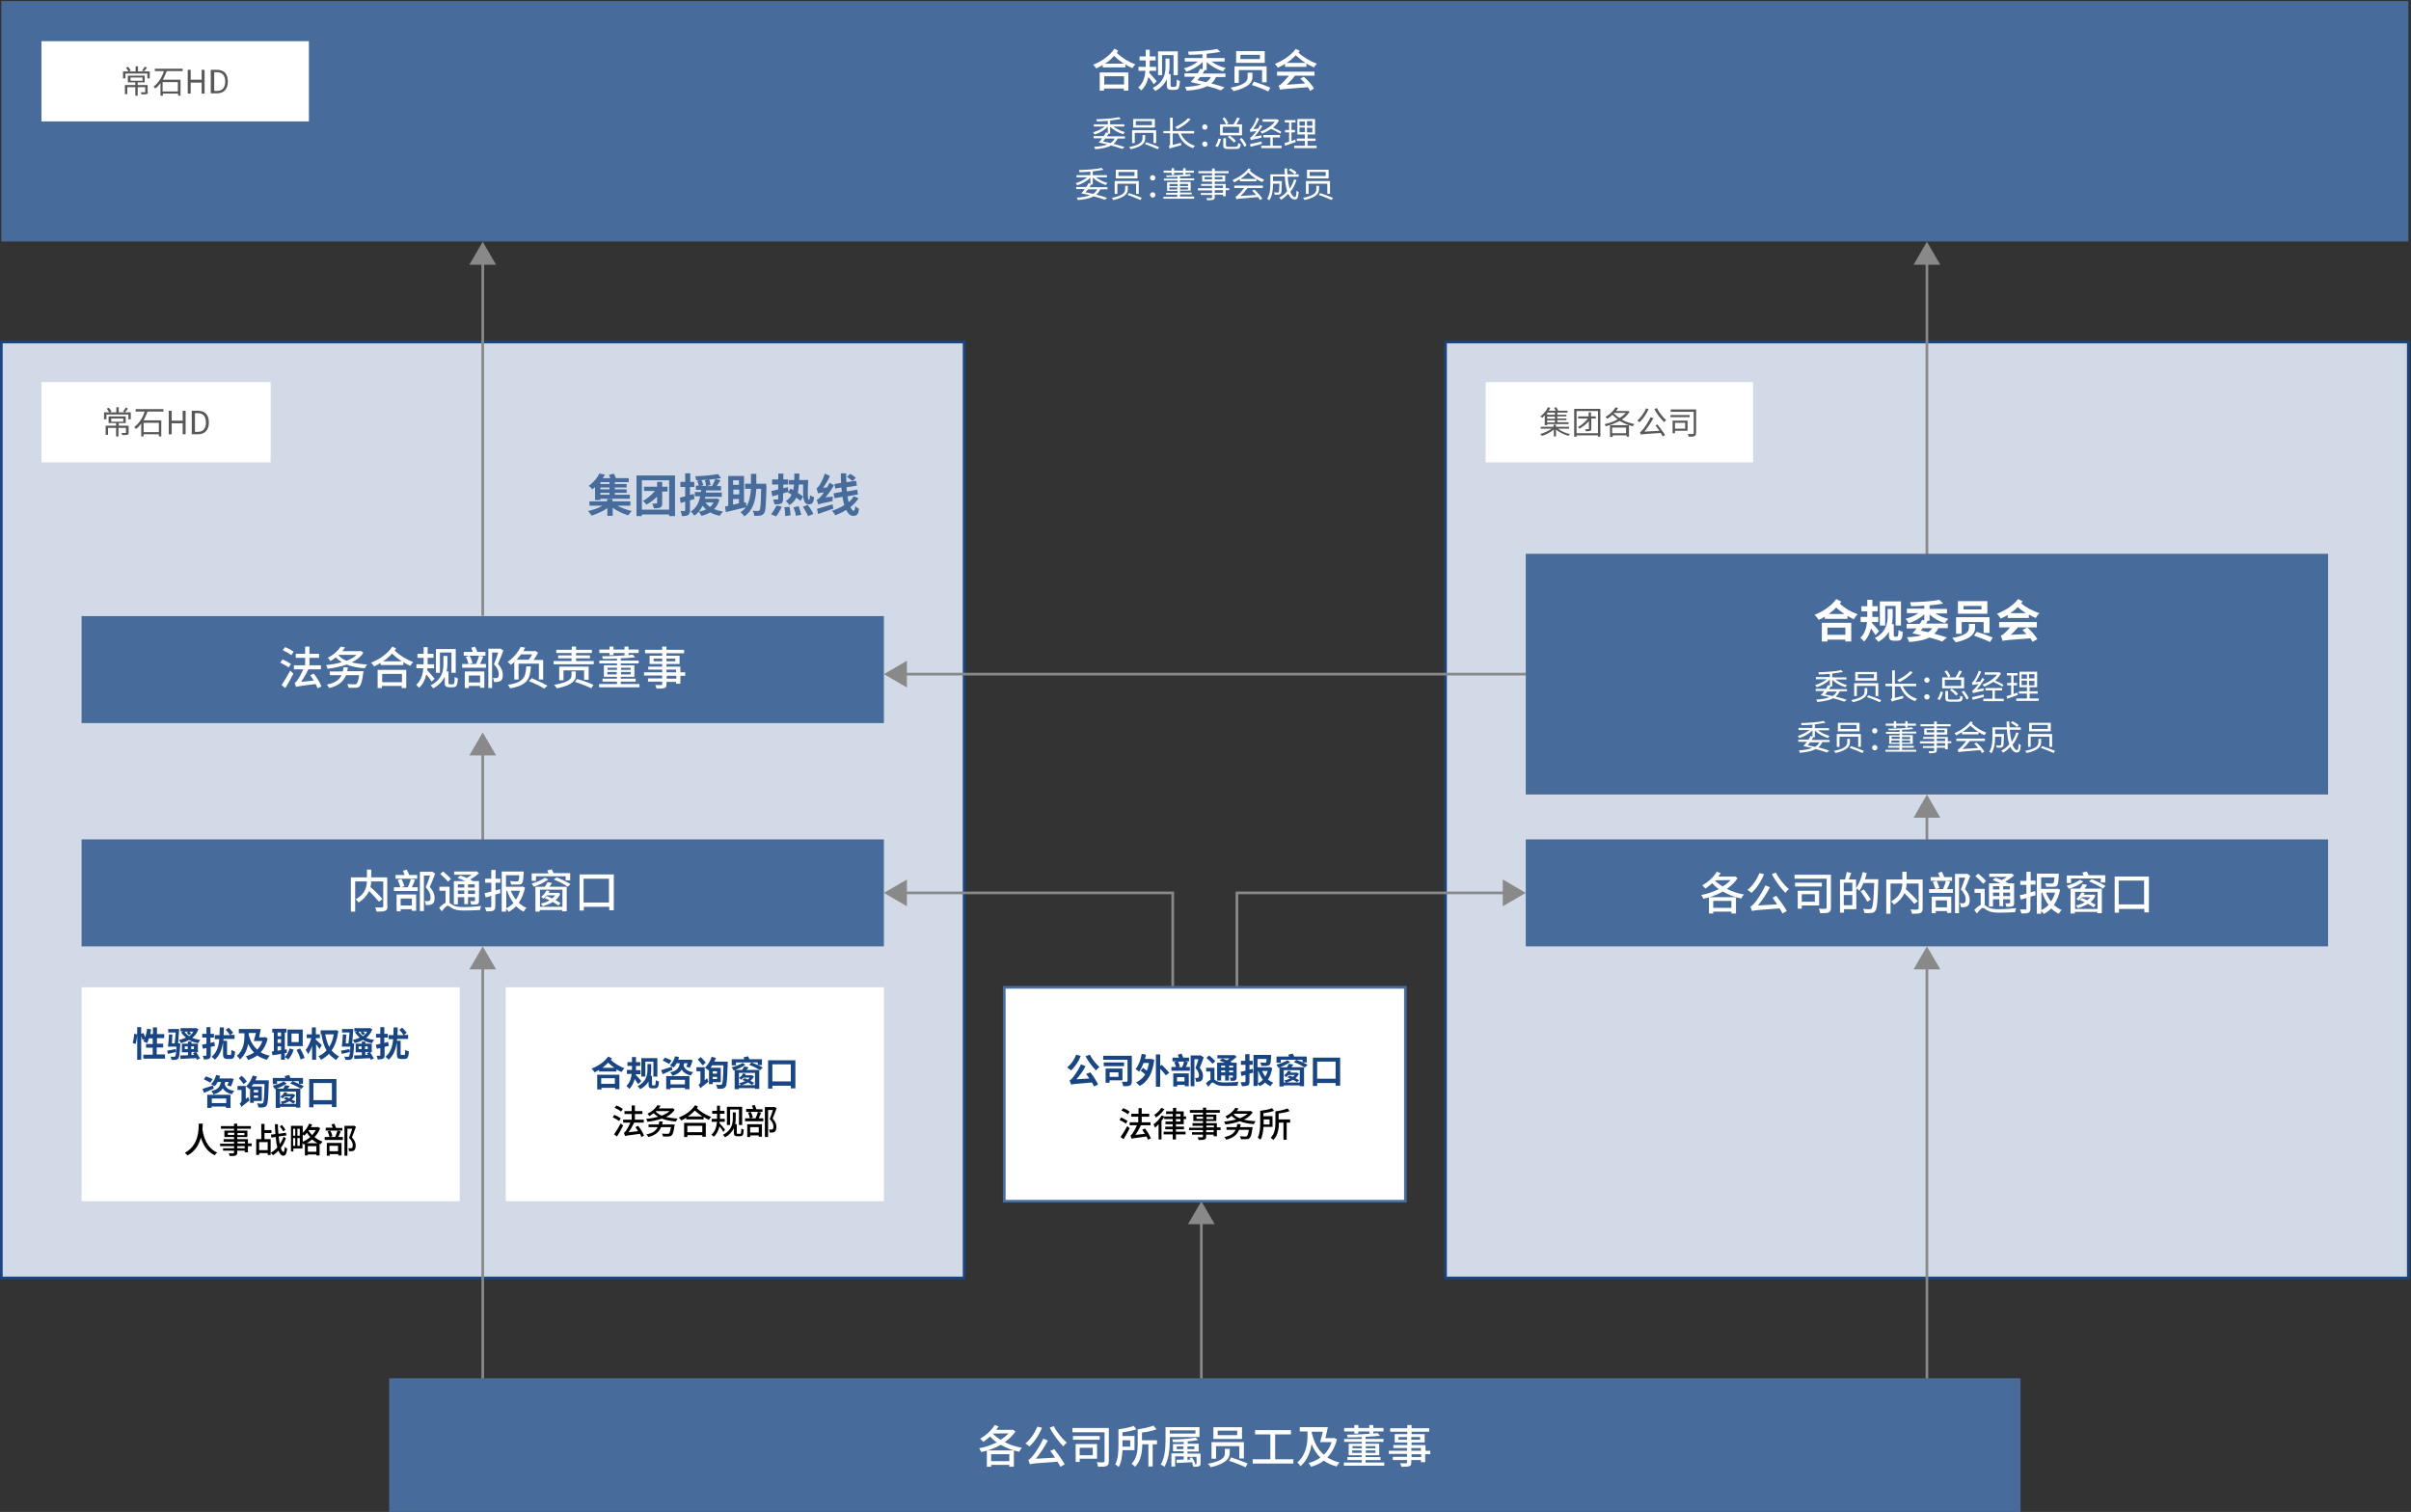 <?xml version="1.0" encoding="utf-8"?>
<!-- Generator: Adobe Illustrator 27.2.0, SVG Export Plug-In . SVG Version: 6.00 Build 0)  -->
<svg version="1.1" id="レイヤー_2" xmlns="http://www.w3.org/2000/svg" xmlns:xlink="http://www.w3.org/1999/xlink" x="0px"
	 y="0px" viewBox="0 0 901.5 565.4" style="enable-background:new 0 0 901.5 565.4;" xml:space="preserve">
<rect x="0" y="0" width="901.5" height="565.4" fill="#333333" stroke="none"/>
<style type="text/css">
	.st0{fill:#D1DAE6;}
	.st1{fill:#194682;}
	.st2{fill:#476B9B;}
	.st3{fill:#FFFFFF;}
	.st4{fill:#595757;}
	.st5{fill:#898989;}
</style>
<g>
	<g>
		<rect x="0.5" y="127.9" class="st0" width="360" height="350"/>
		<path class="st1" d="M361,478.4H0v-351h361V478.4z M1,477.4h359v-349H1V477.4z"/>
	</g>
	<g>
		<rect x="540.5" y="127.9" class="st0" width="360" height="350"/>
		<path class="st1" d="M901,478.4H540v-351h361V478.4z M541,477.4h359v-349H541V477.4z"/>
	</g>
	<g>
		<g>
			<rect x="30.5" y="230.4" class="st2" width="300" height="40"/>
		</g>
		<g>
			<g>
				<path class="st3" d="M107.9,249.6c-0.7-0.6-2-1.3-3.1-1.8l0.8-1.2c1.1,0.4,2.5,1.2,3.2,1.7L107.9,249.6z M105.3,256.2
					c0.9-1.3,2.2-3.5,3.2-5.4l1.2,1.1c-0.9,1.8-2,3.8-3,5.4L105.3,256.2z M106.6,242c1.1,0.4,2.5,1.2,3.2,1.7l-0.9,1.3
					c-0.7-0.6-2.1-1.4-3.2-1.9L106.6,242z M118.7,257.4c-0.1-0.5-0.4-1-0.7-1.6c-6,0.7-6.8,0.9-7.3,1.1c-0.1-0.3-0.4-1.1-0.5-1.6
					c0.4-0.1,0.7-0.5,1.1-1.1c0.4-0.5,1.3-2.1,2.1-3.9h-3.5v-1.5h4.2v-2.8h-3.5v-1.5h3.5v-2.7h1.6v2.7h3.6v1.5h-3.6v2.8h4.3v1.5
					h-4.7c-0.8,1.7-1.8,3.3-2.7,4.7l4.7-0.5c-0.4-0.7-0.9-1.4-1.3-2l1.3-0.6c1.2,1.5,2.4,3.5,2.9,4.8L118.7,257.4z"/>
			</g>
			<g>
				<path class="st3" d="M135.9,244.1c-1,1.5-2.5,2.7-4.4,3.6c1.7,0.4,3.7,0.7,5.8,0.8c-0.3,0.3-0.7,1-0.9,1.4
					c-2.6-0.2-4.9-0.6-6.8-1.4c-2.2,0.8-4.7,1.3-7.1,1.6c-0.1-0.4-0.4-1-0.6-1.4c2-0.2,4.1-0.5,5.9-1.1c-0.8-0.5-1.6-1.1-2.2-1.8
					c-0.6,0.5-1.3,1-2.1,1.4c-0.2-0.4-0.6-1-1-1.2c2.4-1.2,4-2.8,4.9-4.2l1.6,0.3c-0.3,0.5-0.6,0.9-1,1.4h6.6l0.3-0.1L135.9,244.1z
					 M135.9,251.2c0,0-0.1,0.4-0.1,0.6c-0.4,3-0.8,4.3-1.4,4.9c-0.4,0.4-0.9,0.5-1.5,0.5c-0.6,0-1.6,0-2.6,0c0-0.4-0.2-1-0.5-1.4
					c1.1,0.1,2.2,0.1,2.7,0.1c0.4,0,0.6,0,0.8-0.2c0.4-0.3,0.7-1.3,1-3.2h-4.9c-1.1,2.6-3.1,4-6.3,4.8c-0.2-0.4-0.6-1-0.9-1.3
					c2.8-0.5,4.6-1.6,5.5-3.5h-4.4v-1.4h4.9c0.1-0.5,0.2-1,0.3-1.6l1.6,0.1c-0.1,0.5-0.2,1-0.3,1.4H135.9z M126.6,245.1
					c0.7,0.8,1.7,1.5,3,2c1.5-0.6,2.8-1.3,3.7-2.2h-6.5L126.6,245.1z"/>
			</g>
			<g>
				<path class="st3" d="M148.1,242.5c-0.2,0.3-0.3,0.5-0.5,0.8c2.1,2,4.4,3.3,6.9,4.3c-0.4,0.4-0.9,1-1.1,1.4
					c-0.9-0.4-1.8-0.9-2.6-1.4v1.1h-8.5v-0.8c-0.8,0.5-1.6,0.9-2.4,1.3c-0.3-0.4-0.7-1-1.2-1.4c3.2-1.2,6.3-3.4,8-6L148.1,242.5z
					 M141.3,250.5h10.6v6.8h-1.7v-0.8h-7.4v0.8h-1.6V250.5z M142.9,252v3.1h7.4V252H142.9z M150.2,247.3c-1.2-0.8-2.4-1.7-3.6-2.9
					c-1,1.1-2.1,2.1-3.4,2.9H150.2z"/>
			</g>
			<g>
				<path class="st3" d="M161.4,254.9c-0.4-0.7-1.2-1.8-2-2.7c-0.4,1.8-1.2,3.7-2.7,5c-0.2-0.3-0.7-0.8-1.1-1.1
					c1.9-1.6,2.5-4,2.7-6.2h-2.6v-1.5h2.7c0-0.4,0-0.7,0-1V246h-2.3v-1.5h2.3V242h1.5v2.5h2.2v1.5h-2.2v1.4c0,0.3,0,0.7,0,1h2.4v1.5
					h-2.5c0,0.2,0,0.4-0.1,0.7c0.7,0.7,2.4,2.7,2.8,3.2L161.4,254.9z M169.4,255.8c0.5,0,0.6-0.4,0.6-2.7c0.3,0.3,0.9,0.5,1.2,0.6
					c-0.2,2.6-0.4,3.3-1.9,3.3h-1.3c-1.2,0-1.7-0.4-1.7-1.6V253c-0.7,1.6-2.1,3.2-4.3,4.4c-0.2-0.3-0.7-0.9-1-1.1
					c4.3-2.2,4.8-5.4,4.8-8v-3h1.5v3c0,0.9-0.1,1.8-0.3,2.8h0.7v4.2c0,0.4,0.2,0.6,0.5,0.6H169.4z M164.5,251.6H163v-8.9h7.4v8.9
					h-1.6V244h-4.3V251.6z"/>
			</g>
			<g>
				<path class="st3" d="M180.7,245.5c-0.4,0.9-0.8,2-1.2,2.8h2.2v1.4h-8.9v-1.4h2.4c-0.2-0.7-0.6-1.9-1-2.7l1.4-0.4
					c0.5,0.9,0.9,2,1.1,2.7l-1.2,0.4h2.5c0.4-0.9,0.9-2.2,1.1-3.1L180.7,245.5z M181.4,245.2h-8v-1.4h3.4c-0.2-0.5-0.4-1.1-0.6-1.6
					l1.4-0.4c0.3,0.6,0.7,1.4,0.9,2h3V245.2z M173.8,251.1h7.3v6.1h-1.6v-0.7h-4.2v0.8h-1.5V251.1z M175.3,252.6v2.6h4.2v-2.6H175.3
					z M188.2,243.3c-0.6,1.6-1.3,3.5-2,5c1.4,1.5,1.8,2.9,1.8,4c0,1.1-0.2,1.9-0.8,2.3c-0.3,0.2-0.7,0.3-1.1,0.4
					c-0.4,0.1-0.9,0.1-1.4,0c0-0.4-0.2-1.1-0.4-1.5c0.4,0.1,0.9,0.1,1.1,0.1c0.3,0,0.5-0.1,0.7-0.2c0.3-0.2,0.4-0.7,0.4-1.3
					c0-1-0.4-2.2-1.8-3.7c0.6-1.4,1.2-3.1,1.6-4.4h-2.3v13.3h-1.4v-14.7h4.3l0.2-0.1L188.2,243.3z"/>
			</g>
			<g>
				<path class="st3" d="M192.3,247.6c-0.4,0.3-0.8,0.7-1.3,1c-0.3-0.3-0.8-0.8-1.2-1.1c2.4-1.6,4-3.8,4.9-5.6l1.7,0.3
					c-0.2,0.4-0.5,0.8-0.7,1.3h4.1l0.3-0.1l1.1,0.7c-0.4,0.8-1,1.8-1.7,2.7h3.6v7.3h-1.6v-5.9h-7.6v5.9h-1.6V247.6z M198.5,249.2
					c-0.3,4.6-1.2,7.1-7.8,8.2c-0.1-0.4-0.5-1-0.8-1.3c6-0.9,6.6-2.9,6.9-6.9H198.5z M194.8,244.7c-0.5,0.7-1,1.3-1.6,2h4.5
					c0.5-0.6,0.9-1.3,1.3-2H194.8z M198.8,253.6c2.1,0.9,4.5,2,5.9,2.8l-1.2,1.1c-1.3-0.8-3.5-1.9-5.7-2.8L198.8,253.6z"/>
			</g>
			<g>
				<path class="st3" d="M222,247.2v1.2h-15v-1.2h6.7v-1h-5v-1.1h5v-0.9H208V243h5.8v-1.2h1.6v1.2h5.9v1.2h-5.9v0.9h5.2v1.1h-5.2v1
					H222z M215.3,252.6c0,1.6-0.9,3.6-7.1,4.8c-0.2-0.3-0.6-0.9-1-1.3c6-1,6.5-2.5,6.5-3.6v-1.4h1.6V252.6z M218.4,254.3v-3.6h-7.7
					v3.7h-1.6v-5.1h11v4.9H218.4z M215.7,253.9c2,0.5,4.7,1.5,6.2,2.2l-0.8,1.3c-1.4-0.7-4.1-1.8-6.1-2.4L215.7,253.9z"/>
			</g>
			<g>
				<path class="st3" d="M239.1,255.8v1.2h-15.1v-1.2h6.7v-0.9h-5.4v-1.1h5.4v-0.7h-4.9v-4.3h4.9v-0.7h-6.6V247h6.6v-0.7
					c-1.8,0.1-3.6,0.1-5.3,0.1c0-0.3-0.2-0.7-0.3-1c3.3,0,7.1-0.2,9.9-0.4h-1.5v-0.8h-4.1v0.8h-1.5v-0.8h-3.8v-1.3h3.8v-1.1h1.5v1.1
					h4.1v-1.1h1.5v1.1h3.8v1.3h-3.8v0.8c0.6-0.1,1.1-0.1,1.6-0.2l0.9,1c-1.5,0.2-3.4,0.3-5.4,0.4v0.8h6.7v1.1h-6.7v0.7h5.1v4.3h-5.1
					v0.7h5.6v1.1h-5.6v0.9H239.1z M227.2,250.5h3.5v-0.8h-3.5V250.5z M230.6,252.2v-0.9h-3.5v0.9H230.6z M232.2,249.7v0.8h3.6v-0.8
					H232.2z M235.8,251.3h-3.6v0.9h3.6V251.3z"/>
			</g>
			<g>
				<path class="st3" d="M256.2,252.7h-1.8v3h-1.6v-0.7h-3.6v0.9c0,0.9-0.2,1.2-0.8,1.4c-0.6,0.2-1.5,0.2-2.9,0.2
					c-0.1-0.4-0.3-0.9-0.5-1.3c0.9,0,2,0,2.2,0c0.3,0,0.4-0.1,0.4-0.4v-0.9h-5.3v-1.2h5.3v-1.1h-6.8v-1.2h6.8v-1h-5.2v-1.1h5.2v-1
					h-4.7v-3.1h4.7v-0.9h-6.4v-1.3h6.4v-1.2h1.6v1.2h6.6v1.3h-6.6v0.9h4.9v3.1h-4.9v1h5.2v2.1h1.8V252.7z M247.6,247.3v-1h-3.2v1
					H247.6z M249.2,246.3v1h3.3v-1H249.2z M249.2,251.4h3.6v-1h-3.6V251.4z M252.9,252.7h-3.6v1.1h3.6V252.7z"/>
			</g>
		</g>
	</g>
	<g>
		<g>
			<rect x="0.5" y="0.4" class="st2" width="900" height="89.9"/>
		</g>
		<g>
			<g>
				<path class="st3" d="M418.1,19c-0.2,0.3-0.3,0.5-0.5,0.8c2.1,2,4.4,3.3,6.9,4.3c-0.4,0.4-0.9,1-1.1,1.4
					c-0.9-0.4-1.8-0.9-2.6-1.4v1.1h-8.5v-0.9c-0.8,0.5-1.6,0.9-2.4,1.3c-0.3-0.4-0.7-1-1.2-1.4c3.2-1.2,6.3-3.4,8-6L418.1,19z
					 M411.3,27.1h10.6v6.8h-1.7v-0.8h-7.4v0.8h-1.6V27.1z M412.9,28.5v3.1h7.4v-3.1H412.9z M420.2,23.8c-1.2-0.8-2.4-1.7-3.6-2.9
					c-1,1.1-2.1,2.1-3.4,2.9H420.2z"/>
			</g>
			<g>
				<path class="st3" d="M431.4,31.5c-0.4-0.7-1.2-1.8-2-2.7c-0.4,1.8-1.2,3.7-2.7,5c-0.2-0.3-0.7-0.8-1.1-1.1
					c1.9-1.6,2.5-4,2.7-6.2h-2.6V25h2.7c0-0.4,0-0.7,0-1v-1.4h-2.3v-1.5h2.3v-2.5h1.5v2.5h2.2v1.5h-2.2V24c0,0.3,0,0.7,0,1h2.4v1.5
					h-2.5c0,0.2,0,0.4-0.1,0.7c0.7,0.7,2.4,2.7,2.8,3.2L431.4,31.5z M439.4,32.4c0.5,0,0.6-0.4,0.6-2.7c0.3,0.3,0.9,0.5,1.2,0.6
					c-0.2,2.6-0.4,3.3-1.9,3.3h-1.3c-1.2,0-1.7-0.4-1.7-1.6v-2.4c-0.7,1.6-2.1,3.2-4.3,4.4c-0.2-0.3-0.7-0.9-1-1.1
					c4.3-2.2,4.8-5.4,4.8-8v-3h1.5v3c0,0.9-0.1,1.8-0.3,2.8h0.7v4.2c0,0.4,0.2,0.6,0.5,0.6H439.4z M434.5,28.1H433v-8.9h7.4v8.9
					h-1.6v-7.5h-4.3V28.1z"/>
			</g>
			<g>
				<path class="st3" d="M450.4,26.3c-0.2,0.4-0.5,0.8-0.7,1.2h8.5v1.3h-3.5c-0.5,1-1,1.8-1.8,2.4c2,0.5,3.7,1,5,1.5l-1.4,1.1
					c-1.3-0.5-3.1-1.1-5.1-1.6c-1.9,1-4.4,1.5-7.7,1.7c-0.1-0.4-0.4-1-0.6-1.4c2.5-0.1,4.5-0.4,6.1-0.9c-1.3-0.3-2.6-0.6-4-0.9
					l0.1-0.1c0.5-0.5,1-1.2,1.6-1.9h-4v-1.3h4.9c0.4-0.6,0.7-1.2,1-1.7l0.9,0.2v-2.7c-1.6,1.6-3.9,2.9-6.1,3.6c-0.2-0.4-0.6-1-1-1.2
					c1.9-0.5,3.9-1.4,5.3-2.6H443v-1.3h6.6v-1.4c-1.7,0.1-3.5,0.2-5.1,0.2c0-0.3-0.2-0.9-0.3-1.2c3.8-0.1,8.4-0.4,10.9-1l1.2,1.1
					c-1.4,0.3-3.2,0.5-5.1,0.7v1.6h6.7v1.3H453c1.4,1.1,3.4,2,5.3,2.4c-0.3,0.3-0.8,0.9-1,1.3c-2.2-0.7-4.5-2-6.1-3.5v3H450.4z
					 M448.7,28.8c-0.3,0.4-0.6,0.8-1,1.2c1.1,0.2,2.2,0.5,3.3,0.7c0.8-0.5,1.4-1.2,1.8-1.9H448.7z"/>
			</g>
			<g>
				<path class="st3" d="M468.3,27.2v1.5c0,1.8-0.9,3.9-7.1,5.4c-0.2-0.4-0.7-1-1.1-1.3c6-1.1,6.4-2.8,6.4-4.1v-1.5H468.3z
					 M473.6,24.8v6h-1.7v-4.6h-8.7V31h-1.6v-6.2H473.6z M472.9,19.1v4.4h-10.7v-4.4H472.9z M463.8,22.1h7.3v-1.6h-7.3V22.1z
					 M468.8,30.5c1.9,0.6,4.7,1.6,6.2,2.3l-0.8,1.4c-1.4-0.7-4.1-1.8-6.1-2.4L468.8,30.5z"/>
			</g>
			<g>
				<path class="st3" d="M486,19c-0.2,0.2-0.3,0.5-0.5,0.7c1.6,1.5,4.3,3.2,6.9,4.1c-0.3,0.3-0.9,1-1.1,1.4
					c-0.9-0.4-1.9-0.9-2.8-1.4V25h-8v-1.1c-0.9,0.5-1.8,1-2.7,1.4c-0.2-0.4-0.8-1.1-1.1-1.4c3.2-1.3,6.2-3.4,7.8-5.6L486,19z
					 M477.6,26.8h13.9v1.5h-7.3c-0.9,1.2-2,2.4-3.1,3.4l6.9-0.5c-0.6-0.6-1.2-1.3-1.8-1.8l1.3-0.7c1.5,1.3,3.1,3.1,3.8,4.4l-1.4,0.9
					c-0.2-0.4-0.5-0.9-0.9-1.4c-8.7,0.7-9.7,0.7-10.4,1c-0.1-0.4-0.3-1.2-0.5-1.6c0.4-0.1,0.8-0.4,1.3-0.9c0.4-0.4,1.5-1.5,2.6-2.8
					h-4.5V26.8z M488.1,23.5c-1.4-0.9-2.6-1.9-3.6-2.8c-1,1-2.1,2-3.4,2.8H488.1z"/>
			</g>
		</g>
		<g>
			<g>
				<path class="st3" d="M414.5,50c-0.2,0.3-0.4,0.6-0.6,1h6.7v0.8h-2.7c-0.4,0.8-0.9,1.5-1.5,2c1.6,0.4,3,0.8,4.1,1.2l-0.9,0.7
					c-1.1-0.4-2.5-0.9-4.2-1.3c-1.4,0.8-3.4,1.2-5.9,1.4c-0.1-0.3-0.2-0.6-0.4-0.9c2.1-0.1,3.7-0.4,5-0.9c-1-0.2-2.1-0.5-3.3-0.7
					c0.4-0.4,0.9-1,1.3-1.6h-3.2v-0.8h3.8c0.3-0.5,0.6-0.9,0.8-1.4l0.7,0.2v-2.3c-1.2,1.3-3.2,2.4-4.9,2.9c-0.1-0.2-0.4-0.6-0.6-0.8
					c1.5-0.4,3.2-1.3,4.4-2.2H409v-0.8h5.2v-1.3c-1.4,0.1-2.8,0.2-4.1,0.2c0-0.2-0.1-0.6-0.2-0.8c3-0.1,6.6-0.3,8.5-0.8l0.7,0.7
					c-1.1,0.2-2.5,0.4-4,0.6v1.4h5.3v0.8h-4.1c1.1,0.9,2.8,1.7,4.3,2.1c-0.2,0.2-0.5,0.6-0.6,0.8c-1.7-0.5-3.7-1.6-4.9-2.8V50H414.5
					z M413.3,51.8c-0.3,0.4-0.6,0.8-0.9,1.1c1,0.2,1.9,0.4,2.8,0.6c0.7-0.4,1.2-1,1.6-1.7H413.3z"/>
			</g>
			<g>
				<path class="st3" d="M428.2,50.5v1.2c0,1.4-0.6,3-5.4,4.1c-0.1-0.2-0.4-0.6-0.6-0.8c4.7-0.9,5-2.3,5-3.3v-1.2H428.2z
					 M432.3,48.8v4.7h-1v-3.8h-7v3.8h-1v-4.8H432.3z M431.8,44.5v3.2h-8.1v-3.2H431.8z M424.7,46.8h6v-1.5h-6V46.8z M428.6,53.2
					c1.5,0.5,3.7,1.3,4.8,1.8l-0.5,0.8c-1.1-0.5-3.2-1.4-4.8-1.9L428.6,53.2z"/>
			</g>
			<g>
				<path class="st3" d="M441.5,49.9c1,2.2,2.8,3.9,5.3,4.6c-0.2,0.2-0.5,0.6-0.7,0.9c-2.7-0.9-4.5-2.8-5.6-5.5h-2v4.3l3.1-0.8
					c0,0.3,0,0.7,0.1,0.9c-3.5,0.9-4,1.1-4.3,1.3c-0.1-0.2-0.2-0.6-0.4-0.9c0.2-0.1,0.5-0.3,0.5-0.8v-4.1H435V49h2.5v-5h1v5h8v0.9
					H441.5z M445.2,44.6c-1.3,1.5-3.2,2.8-5,3.7c-0.2-0.2-0.5-0.6-0.8-0.8c1.8-0.8,3.7-2,4.8-3.3L445.2,44.6z"/>
			</g>
			<g>
				<path class="st3" d="M449.5,47.5c0-0.6,0.5-1,1-1c0.5,0,1,0.4,1,1c0,0.6-0.5,1-1,1C450,48.5,449.5,48.1,449.5,47.5z M449.5,53.9
					c0-0.6,0.5-1,1-1c0.5,0,1,0.4,1,1c0,0.6-0.5,1-1,1C450,54.8,449.5,54.4,449.5,53.9z"/>
			</g>
			<g>
				<path class="st3" d="M454.4,54.6c0.5-0.6,1-1.8,1.2-2.8l0.9,0.2c-0.2,1-0.7,2.2-1.2,3L454.4,54.6z M464.4,50.6h-8.2v-4.1h2.2
					c-0.2-0.6-0.8-1.5-1.3-2.2l0.8-0.4c0.6,0.7,1.1,1.6,1.4,2.2l-0.8,0.4h2.7c0.5-0.8,1.1-1.8,1.4-2.6l1,0.4
					c-0.4,0.7-0.9,1.5-1.3,2.2h2.1V50.6z M463.3,47.4h-6.1v2.3h6.1V47.4z M462.2,54.8c0.6,0,0.7-0.2,0.8-1.3
					c0.2,0.1,0.6,0.3,0.9,0.4c-0.1,1.5-0.5,1.8-1.7,1.8h-2.9c-1.5,0-1.9-0.3-1.9-1.3v-2.7h1v2.7c0,0.4,0.2,0.5,1,0.5H462.2z
					 M459.8,50.7c0.9,0.6,1.9,1.4,2.3,2l-0.7,0.6c-0.5-0.6-1.5-1.5-2.3-2.1L459.8,50.7z M464.3,51.6c0.8,0.9,1.5,2,1.8,2.8l-0.8,0.5
					c-0.3-0.8-1.1-2-1.8-2.9L464.3,51.6z"/>
			</g>
			<g>
				<path class="st3" d="M471.7,50.6c0,0.3,0,0.6,0,0.9c-3.3,0.7-3.8,0.8-4,0.9c0-0.2-0.2-0.7-0.3-0.9c0.3-0.1,0.6-0.4,1-0.8
					c0.3-0.3,0.8-0.9,1.4-1.7c-1.7,0.2-2,0.3-2.2,0.4c-0.1-0.2-0.2-0.7-0.3-0.9c0.2-0.1,0.5-0.4,0.8-0.8c0.3-0.4,1.3-2.1,1.8-3.7
					l0.9,0.4c-0.6,1.4-1.4,2.8-2.2,3.9l1.8-0.2c0.3-0.4,0.6-0.9,0.8-1.4l0.8,0.5c-0.9,1.4-1.9,2.8-2.9,3.9L471.7,50.6z M471.8,53.8
					c-1.5,0.4-3.1,0.8-4.2,1.1l-0.2-1c1.1-0.2,2.7-0.6,4.3-1L471.8,53.8z M478.7,50c-0.7-0.5-2.1-1.2-3.4-1.8
					c-1.1,0.7-2.2,1.3-3.4,1.8c-0.1-0.2-0.4-0.6-0.6-0.8c2-0.7,4.2-2.1,5.4-3.7h-4.6v-0.9h5.2l0.2,0l0.7,0.4c-0.5,1-1.3,2-2.2,2.7
					c1.1,0.5,2.4,1.1,3.1,1.6L478.7,50z M475.9,54.5h3.3v0.9h-7.6v-0.9h3.4v-3.1h-2.6v-0.9h6.2v0.9h-2.7V54.5z"/>
			</g>
			<g>
				<path class="st3" d="M484.5,53.1c-1.4,0.5-2.9,1-4,1.4l-0.2-1c0.5-0.1,1.1-0.3,1.7-0.5v-3.5h-1.5v-0.9h1.5v-2.8h-1.6v-0.9h4v0.9
					h-1.5v2.8h1.3v0.9h-1.3v3.2l1.4-0.5L484.5,53.1z M492.3,54.5v0.9h-8.4v-0.9h4v-1.8h-3v-0.9h3v-1.5h-2.8v-5.8h6.6v5.8h-2.8v1.5h3
					v0.9h-3v1.8H492.3z M485.9,47h2v-1.6h-2V47z M485.9,49.4h2v-1.7h-2V49.4z M490.7,45.3h-2V47h2V45.3z M490.7,47.8h-2v1.7h2V47.8z
					"/>
			</g>
			<g>
				<path class="st3" d="M408,69c-0.2,0.3-0.4,0.6-0.6,1h6.7v0.8h-2.7c-0.4,0.8-0.9,1.5-1.5,2c1.6,0.4,3,0.8,4.1,1.2l-0.9,0.7
					c-1.1-0.4-2.5-0.9-4.2-1.3c-1.4,0.8-3.4,1.2-5.9,1.4c-0.1-0.3-0.2-0.6-0.4-0.9c2.1-0.1,3.7-0.4,5-0.9c-1-0.2-2.1-0.5-3.3-0.7
					c0.4-0.4,0.9-1,1.3-1.6h-3.2v-0.8h3.8c0.3-0.5,0.6-0.9,0.8-1.4l0.7,0.2v-2.3c-1.2,1.3-3.2,2.4-4.9,2.9c-0.1-0.2-0.4-0.6-0.6-0.8
					c1.5-0.4,3.2-1.3,4.4-2.2h-4.1v-0.8h5.2v-1.3c-1.4,0.1-2.8,0.2-4.1,0.2c0-0.2-0.1-0.6-0.2-0.8c3-0.1,6.6-0.3,8.5-0.8l0.7,0.7
					c-1.1,0.2-2.5,0.4-4,0.6v1.4h5.3v0.8h-4.1c1.1,0.9,2.8,1.7,4.3,2.1c-0.2,0.2-0.5,0.6-0.6,0.8c-1.7-0.5-3.7-1.6-4.9-2.8V69H408z
					 M406.8,70.8c-0.3,0.4-0.6,0.8-0.9,1.1c1,0.2,1.9,0.4,2.8,0.6c0.7-0.4,1.2-1,1.6-1.7H406.8z"/>
			</g>
			<g>
				<path class="st3" d="M421.7,69.5v1.2c0,1.4-0.6,3-5.4,4.1c-0.1-0.2-0.4-0.6-0.6-0.8c4.7-0.9,5-2.3,5-3.3v-1.2H421.7z
					 M425.8,67.8v4.7h-1v-3.8h-7v3.8h-1v-4.8H425.8z M425.3,63.5v3.2h-8.1v-3.2H425.3z M418.2,65.8h6v-1.5h-6V65.8z M422.1,72.2
					c1.5,0.5,3.7,1.3,4.8,1.8l-0.5,0.8c-1.1-0.5-3.2-1.4-4.8-1.9L422.1,72.2z"/>
			</g>
			<g>
				<path class="st3" d="M430,66.5c0-0.6,0.5-1,1-1c0.5,0,1,0.4,1,1c0,0.6-0.5,1-1,1C430.5,67.5,430,67.1,430,66.5z M430,72.9
					c0-0.6,0.5-1,1-1c0.5,0,1,0.4,1,1c0,0.6-0.5,1-1,1C430.5,73.8,430,73.4,430,72.9z"/>
			</g>
			<g>
				<path class="st3" d="M446.5,73.6v0.7H435v-0.7h5.2v-0.8H436v-0.7h4.3v-0.7h-3.9v-3.3h3.9v-0.6h-5.1v-0.7h5.1v-0.7
					c-1.4,0.1-2.8,0.1-4.1,0.1c0-0.2-0.1-0.5-0.2-0.6c3.1,0,6.8-0.2,8.8-0.5l0.6,0.6c-1.2,0.2-2.6,0.3-4.2,0.3v0.7h5.3v0.7h-5.3v0.6
					h4v3.3h-4v0.7h4.4v0.7h-4.4v0.8H446.5z M438.1,64.6h-3v-0.8h3v-0.9h0.9v0.9h3.4v-0.9h0.9v0.9h3.1v0.8h-3.1v0.7h-0.9v-0.7H439
					v0.8h-0.9V64.6z M437.3,69.6h3v-0.8h-3V69.6z M440.2,70.9v-0.8h-3v0.8H440.2z M441.2,68.8v0.8h3v-0.8H441.2z M444.2,70.1h-3v0.8
					h3V70.1z"/>
			</g>
			<g>
				<path class="st3" d="M459.6,71.1h-1.3v2.3h-1v-0.6h-3.1v0.9c0,0.6-0.2,0.8-0.6,1c-0.4,0.1-1.1,0.2-2.2,0.2
					c-0.1-0.2-0.2-0.6-0.3-0.8c0.8,0,1.6,0,1.8,0c0.2,0,0.3-0.1,0.3-0.3v-0.9H449v-0.7h4.2v-1h-5.3v-0.8h5.3v-0.9h-4.1v-0.7h4.1
					v-0.9h-3.7v-2.3h3.7v-0.8h-5.1V64h5.1v-1h1v1h5.2v0.8h-5.2v0.8h3.9v2.3h-3.9v0.9h4.1v1.6h1.3V71.1z M453.2,67.1v-0.9h-2.8v0.9
					H453.2z M454.2,66.2v0.9h2.9v-0.9H454.2z M454.2,70.3h3.1v-0.9h-3.1V70.3z M457.3,71.1h-3.1v1h3.1V71.1z"/>
			</g>
			<g>
				<path class="st3" d="M467.7,63.3c-0.1,0.2-0.3,0.4-0.4,0.5c1.2,1.2,3.3,2.6,5.4,3.4c-0.2,0.2-0.5,0.6-0.7,0.9
					c-2-0.8-4-2.3-5.3-3.6c-0.8,0.9-1.8,1.7-2.9,2.4h6v0.9h-6.2V67c-0.7,0.4-1.4,0.8-2.1,1.2c-0.1-0.2-0.5-0.6-0.7-0.8
					c2.5-1.1,4.8-2.7,6-4.4L467.7,63.3z M461.5,69.4h10.7v0.9h-5.7c-0.8,1.1-1.7,2.1-2.7,3l5.9-0.4c-0.5-0.5-1-1.1-1.5-1.6l0.8-0.4
					c1.2,1,2.4,2.4,3,3.4l-0.9,0.5c-0.2-0.3-0.4-0.7-0.7-1.1c-6.9,0.6-7.6,0.6-8.1,0.8c-0.1-0.2-0.2-0.7-0.3-1
					c0.3-0.1,0.6-0.3,1-0.7c0.4-0.3,1.3-1.3,2.2-2.5h-3.7V69.4z"/>
			</g>
			<g>
				<path class="st3" d="M484.8,67.3c-0.6,1.7-1.3,3.2-2.3,4.4c0.5,1.3,1.1,2,1.7,2c0.4,0,0.5-0.7,0.6-2.4c0.2,0.2,0.6,0.4,0.8,0.5
					c-0.2,2.2-0.5,2.8-1.5,2.8c-1,0-1.8-0.8-2.4-2.1c-0.8,0.8-1.7,1.6-2.7,2.2c-0.1-0.2-0.5-0.6-0.7-0.8c1.2-0.6,2.2-1.4,3-2.4
					c-0.5-1.5-0.8-3.4-0.9-5.5H476v1.7h3.3v0.4c-0.1,2.9-0.1,4-0.4,4.3c-0.2,0.2-0.4,0.3-0.8,0.4c-0.3,0-0.9,0-1.5,0
					c0-0.3-0.1-0.7-0.3-0.9c0.6,0.1,1.2,0.1,1.4,0.1c0.2,0,0.3,0,0.4-0.1c0.2-0.2,0.2-1,0.3-3.2H476v0.1c0,1.8-0.2,4.4-1.4,6.1
					c-0.2-0.2-0.6-0.5-0.8-0.6c1.1-1.6,1.2-3.8,1.2-5.5v-3.6h5.4c-0.1-0.7-0.1-1.4-0.1-2.2h1c0,0.8,0,1.5,0.1,2.2h4.2v0.9h-4.1
					c0.1,1.7,0.4,3.3,0.7,4.5c0.7-1,1.3-2.2,1.7-3.5L484.8,67.3z M482.5,63c0.8,0.4,1.8,1,2.3,1.5l-0.6,0.7
					c-0.5-0.5-1.5-1.1-2.3-1.6L482.5,63z"/>
			</g>
			<g>
				<path class="st3" d="M493.2,69.5v1.2c0,1.4-0.6,3-5.4,4.1c-0.1-0.2-0.4-0.6-0.6-0.8c4.7-0.9,5-2.3,5-3.3v-1.2H493.2z
					 M497.3,67.8v4.7h-1v-3.8h-7v3.8h-1v-4.8H497.3z M496.8,63.5v3.2h-8.1v-3.2H496.8z M489.7,65.8h6v-1.5h-6V65.8z M493.6,72.2
					c1.5,0.5,3.7,1.3,4.8,1.8l-0.5,0.8c-1.1-0.5-3.2-1.4-4.8-1.9L493.6,72.2z"/>
			</g>
		</g>
	</g>
	<g>
		<g>
			<path class="st2" d="M231,189.2c1.5,0.8,3.5,1.5,5.2,1.9c-0.4,0.4-1,1.1-1.3,1.6c-2-0.6-4.1-1.6-5.8-2.8v3h-2v-2.9
				c-1.7,1.2-3.9,2.2-5.9,2.8c-0.3-0.5-0.9-1.2-1.3-1.7c1.9-0.4,3.9-1.1,5.4-2h-4.9v-1.6h6.6v-0.9h2v0.9h6.7v1.6H231z M222.4,182.2
				c-0.3,0.3-0.6,0.5-0.9,0.8c-0.3-0.4-1-1.1-1.4-1.3c1.9-1.3,3.3-3.1,4-4.6l2.1,0.4c-0.3,0.4-0.5,0.8-0.8,1.3h2.8
				c-0.2-0.4-0.3-0.8-0.5-1.2l1.8-0.5c0.3,0.5,0.6,1.2,0.8,1.7h4.8v1.5h-5.2v0.7h4.4v1.3h-4.4v0.7h4.4v1.3h-4.4v0.7h5.6v1.5h-11v0.5
				h-2V182.2z M227.9,180.3h-3.4v0.7h3.4V180.3z M227.9,182.3h-3.4v0.7h3.4V182.3z M227.9,184.3h-3.4v0.7h3.4V184.3z"/>
		</g>
		<g>
			<path class="st2" d="M252.4,177.8V193h-2.2v-0.6h-10.2v0.6H238v-15.2H252.4z M250.2,190.6v-11h-10.2v11H250.2z M249.6,183.8h-2
				v4.3c0,0.9-0.1,1.4-0.7,1.7c-0.6,0.3-1.3,0.3-2.4,0.3c-0.1-0.5-0.4-1.3-0.6-1.8c0.6,0,1.3,0,1.5,0c0.2,0,0.3-0.1,0.3-0.3v-2.3
				c-1.3,1.3-2.7,2.3-4,3c-0.3-0.4-0.8-1-1.3-1.4c1.5-0.8,3.2-2.1,4.5-3.7h-4.1V182h4.9v-1.8h1.9v1.8h2V183.8z"/>
		</g>
		<g>
			<path class="st2" d="M259.7,186.6c-0.6,0.2-1.1,0.3-1.7,0.5v3.7c0,0.9-0.2,1.4-0.7,1.8c-0.5,0.3-1.2,0.4-2.3,0.4
				c-0.1-0.5-0.3-1.3-0.5-1.9c0.6,0,1.2,0,1.4,0c0.2,0,0.3-0.1,0.3-0.3v-3.2l-1.7,0.5l-0.3-2c0.6-0.1,1.3-0.3,2-0.5v-3.5h-1.8v-1.9
				h1.8v-3.2h1.9v3.2h1.5v1.9H258v3l1.4-0.4L259.7,186.6z M269,186.8c-0.4,1.5-1.1,2.7-2,3.6c1,0.4,2.1,0.7,3.3,0.9
				c-0.4,0.4-0.9,1.1-1.2,1.6c-1.3-0.3-2.5-0.7-3.6-1.3c-0.9,0.6-2,1-3.2,1.3c-0.2-0.4-0.7-1.2-1.1-1.5c1-0.2,2-0.5,2.8-0.9
				c-0.5-0.4-0.9-0.9-1.3-1.4c-0.7,1.4-1.6,2.8-3.1,3.7c-0.3-0.5-0.8-1.1-1.3-1.5c2.2-1.4,3.1-3.6,3.5-5.7h-2v-1.6h2.3
				c0-0.3,0-0.5,0.1-0.8h-2v-1.6h1.1c-0.1-0.5-0.4-1.3-0.6-1.8l1.5-0.4c0.3,0.6,0.6,1.4,0.8,2l-1,0.3h2c-0.1-0.6-0.2-1.4-0.4-2.1
				l1.6-0.3c0.2,0.7,0.4,1.5,0.5,2.1l-1.6,0.4h2.1c0.5-0.8,1-1.9,1.3-2.7c-2.3,0.3-4.9,0.4-7.2,0.5c0-0.4-0.2-1.1-0.4-1.5
				c3-0.1,6.5-0.4,8.6-0.8l1.1,1.5c-0.6,0.1-1.3,0.2-2.1,0.3l1.9,0.5c-0.5,0.7-1,1.5-1.4,2.2h1.6v1.6H264c0,0.3,0,0.5-0.1,0.8h6v1.6
				h-6.2c-0.1,0.2-0.1,0.4-0.1,0.7h4l0.3-0.1L269,186.8z M263.8,187.9c0.4,0.6,1,1.2,1.7,1.7c0.5-0.5,1-1,1.3-1.7H263.8z"/>
		</g>
		<g>
			<path class="st2" d="M286.6,181.7c-0.2,7-0.3,9.5-0.9,10.2c-0.4,0.6-0.8,0.8-1.4,0.9c-0.5,0.1-1.4,0.1-2.3,0.1
				c0-0.5-0.2-1.4-0.6-1.9c0.8,0.1,1.6,0.1,2,0.1c0.3,0,0.4-0.1,0.6-0.3c0.4-0.5,0.5-2.6,0.6-8h-1.8c-0.3,4.5-1.2,8.1-4.5,10.3
				c-0.3-0.5-0.9-1.2-1.4-1.5c0.8-0.6,1.5-1.2,2-1.9c-2.6,0.6-5.4,1.3-7.5,1.8l-0.3-2.1c0.3-0.1,0.7-0.1,1.2-0.2v-11.2h5.9v10
				l0.7-0.2l0.2,1.6c1.1-1.8,1.5-4,1.7-6.6h-2.2v-1.9h2.2c0-1.2,0-2.4,0-3.7h2c0,1.3,0,2.5,0,3.7h3.7V181.7z M274.1,179.6v1.7h2.2
				v-1.7H274.1z M276.4,183.1h-2.2v1.8h2.2V183.1z M274.1,188.7c0.7-0.1,1.5-0.3,2.2-0.5v-1.6h-2.2V188.7z"/>
		</g>
		<g>
			<path class="st2" d="M288.3,192.3c0.7-0.8,1.5-2.1,2.1-3.3l1.9,0.5c-0.5,1.2-1.4,2.7-2.1,3.6L288.3,192.3z M299.3,187.3
				c-0.4-0.4-1-0.8-1.6-1.2c-0.5,1.2-1.4,2.1-2.6,2.8c-0.2-0.5-0.8-1.2-1.3-1.5c1-0.6,1.7-1.4,2.2-2.4c-0.5-0.3-1-0.6-1.4-0.9l0-0.1
				l-1.8,0.5v2.1c0,0.9-0.2,1.4-0.7,1.7c-0.6,0.3-1.4,0.3-2.5,0.3c-0.1-0.5-0.3-1.3-0.5-1.8c0.7,0,1.4,0,1.6,0
				c0.2,0,0.3-0.1,0.3-0.3V185l-2.2,0.6l-0.4-2c0.7-0.1,1.6-0.3,2.6-0.6v-1.8h-2.3v-1.9h2.3v-2.2h1.9v2.2h1.8v1.9h-1.8v1.4
				c0.5-0.1,1.1-0.3,1.7-0.4l0.2,1.8l0.8-1.3c0.3,0.2,0.6,0.4,1,0.6c0.1-0.6,0.2-1.3,0.3-2.1h-1.9v-1.7h2c0-0.7,0-1.5,0-2.4h1.9
				c0,0.8,0,1.6-0.1,2.4h3.4c-0.2,4.7-0.3,7.4,0.3,7.4c0.2,0,0.3-0.5,0.4-1.7c0.4,0.3,1,0.6,1.5,0.7c-0.2,2.1-0.7,2.7-2,2.7
				c-2.2,0-2.2-2.9-2.1-7.4h-1.6c-0.1,1.2-0.2,2.2-0.4,3.1c0.8,0.5,1.5,1,2,1.4L299.3,187.3z M295.2,189.5c0.2,1,0.4,2.3,0.4,3.2
				l-2,0.3c0-0.8-0.1-2.2-0.3-3.3L295.2,189.5z M298.6,189.3c0.4,1,0.8,2.3,1,3.2l-2,0.4c-0.1-0.8-0.5-2.2-0.9-3.2L298.6,189.3z
				 M302,188.8c0.8,1,1.7,2.4,2.1,3.4l-1.9,0.8c-0.4-0.9-1.3-2.4-2-3.5L302,188.8z"/>
		</g>
		<g>
			<path class="st2" d="M311.4,185.7c-0.1,0.5-0.1,1.3-0.1,1.7c-4.1,0.8-4.8,1-5.3,1.3c-0.1-0.4-0.4-1.3-0.6-1.8
				c0.4-0.1,0.8-0.5,1.4-1.1c0.3-0.3,0.8-0.9,1.3-1.7c-1.5,0.2-1.9,0.3-2.2,0.4c-0.1-0.4-0.4-1.3-0.6-1.9c0.4-0.1,0.6-0.5,1-1
				c0.4-0.5,1.5-2.5,2.1-4.5l1.9,0.9c-0.6,1.5-1.6,3.1-2.5,4.4l1.4-0.1c0.4-0.6,0.7-1.2,1-1.8l1.6,1c-0.9,1.6-2,3.2-3.2,4.5
				L311.4,185.7z M311.6,190.2c-2,0.7-4,1.4-5.7,2l-0.4-1.9c1.4-0.4,3.6-1.1,5.8-1.7L311.6,190.2z M321,186.3
				c-0.8,1.3-1.8,2.4-3,3.3c0.4,0.9,0.8,1.4,1.2,1.4c0.3,0,0.5-0.4,0.6-1.8c0.4,0.5,1,0.9,1.4,1.1c-0.3,2.1-0.8,2.6-2.2,2.6
				c-1.1,0-1.9-0.8-2.6-2.2c-1.3,0.8-2.6,1.4-4.1,2c-0.2-0.5-0.7-1.2-1.2-1.7c1.6-0.5,3.2-1.2,4.6-2.1c-0.3-0.9-0.5-2-0.7-3.1
				l-3,0.5l-0.3-1.8l3.1-0.6c-0.1-0.5-0.1-1.1-0.2-1.6l-2.3,0.4L312,181l2.5-0.4c-0.1-1.2-0.1-2.4-0.1-3.6h2c0,1.1,0,2.2,0.1,3.3
				l3.6-0.5l0.3,1.8l-3.9,0.6c0.1,0.5,0.1,1.1,0.2,1.6l3.8-0.7l0.3,1.8l-3.9,0.7c0.1,0.8,0.3,1.5,0.4,2.2c0.8-0.6,1.4-1.4,1.9-2.2
				L321,186.3z M318.8,179.9c-0.5-0.4-1.4-1.1-2.1-1.6l1.2-1.1c0.7,0.4,1.6,1,2.1,1.5L318.8,179.9z"/>
		</g>
	</g>
	<g>
		<g>
			<rect x="15.5" y="15.4" class="st3" width="100" height="30"/>
		</g>
		<g>
			<g>
				<path class="st4" d="M56,29.3h-0.9v-1.8h-8.2v1.8h-0.9v-2.6H48c-0.2-0.4-0.6-1-0.9-1.4l0.8-0.3c0.4,0.4,0.8,1,1,1.4l-0.7,0.3
					h2.5v-1.9h0.9v1.9H56V29.3z M55.3,34.4c0,0.5-0.1,0.7-0.5,0.8c-0.4,0.1-1,0.1-1.9,0.1c0-0.3-0.2-0.6-0.3-0.8c0.7,0,1.4,0,1.5,0
					c0.2,0,0.2,0,0.2-0.2v-1.7h-2.8v3.2h-0.9v-3.2h-3v2.6h-0.9v-3.4h3.9v-1h-2.8v-2.5h6.3v2.5h-2.6v1h3.7V34.4z M48.8,30.2h4.5v-1.2
					h-4.5V30.2z M55,25.3c-0.4,0.5-0.9,1.1-1.2,1.4l-0.7-0.3c0.3-0.4,0.8-1,1-1.5L55,25.3z"/>
			</g>
			<g>
				<path class="st4" d="M62.3,26.7c-0.4,1.1-0.9,2.1-1.4,3.1h6.6v6h-0.9V35h-5.7v0.8H60v-4.7c-0.6,0.8-1.2,1.5-2,2
					c-0.1-0.2-0.4-0.5-0.6-0.7c1.9-1.4,3.2-3.6,3.9-5.8h-3.4v-0.9h10.4v0.9H62.3z M60.8,30.7v3.5h5.7v-3.5H60.8z"/>
			</g>
			<g>
				<path class="st4" d="M70.2,26.1h1.1v3.7h4.1v-3.7h1.1V35h-1.1v-4.1h-4.1V35h-1.1V26.1z"/>
			</g>
			<g>
				<path class="st4" d="M78.9,26.1h2.2c2.7,0,4.1,1.6,4.1,4.4c0,2.8-1.5,4.4-4.1,4.4h-2.3V26.1z M81.1,34c2.1,0,3.1-1.3,3.1-3.5
					c0-2.2-1-3.5-3.1-3.5h-1v7H81.1z"/>
			</g>
		</g>
	</g>
	<g>
		<g>
			<rect x="15.5" y="142.9" class="st3" width="85.7" height="30"/>
		</g>
		<g>
			<g>
				<path class="st4" d="M48.9,156.8H48V155h-8.2v1.8h-0.9v-2.6h1.9c-0.2-0.4-0.6-1-0.9-1.4l0.8-0.3c0.4,0.4,0.8,1,1,1.4l-0.7,0.3
					h2.5v-1.9h0.9v1.9h4.5V156.8z M48.1,161.8c0,0.5-0.1,0.7-0.5,0.8c-0.4,0.1-1,0.1-1.9,0.1c0-0.3-0.2-0.6-0.3-0.8
					c0.7,0,1.4,0,1.5,0c0.2,0,0.2,0,0.2-0.2v-1.7h-2.8v3.2h-0.9v-3.2h-3v2.6h-0.9v-3.4h3.9v-1h-2.8v-2.5H47v2.5h-2.6v1h3.7V161.8z
					 M41.6,157.7h4.5v-1.2h-4.5V157.7z M47.9,152.8c-0.4,0.5-0.9,1.1-1.2,1.4l-0.7-0.3c0.3-0.4,0.8-1,1-1.5L47.9,152.8z"/>
			</g>
			<g>
				<path class="st4" d="M55.1,154.1c-0.4,1.1-0.9,2.1-1.4,3.1h6.6v6h-0.9v-0.8h-5.7v0.8h-0.9v-4.8c-0.6,0.8-1.2,1.5-2,2
					c-0.1-0.2-0.4-0.5-0.6-0.7c1.9-1.4,3.2-3.6,3.9-5.8h-3.4v-0.9h10.4v0.9H55.1z M53.7,158.1v3.5h5.7v-3.5H53.7z"/>
			</g>
			<g>
				<path class="st4" d="M63.1,153.6h1.1v3.7h4.1v-3.7h1.1v8.8h-1.1v-4.1h-4.1v4.1h-1.1V153.6z"/>
			</g>
			<g>
				<path class="st4" d="M71.8,153.6H74c2.7,0,4.1,1.6,4.1,4.4c0,2.8-1.5,4.4-4.1,4.4h-2.3V153.6z M73.9,161.5
					c2.1,0,3.1-1.3,3.1-3.5c0-2.2-1-3.5-3.1-3.5h-1v7H73.9z"/>
			</g>
		</g>
	</g>
	<g>
		<g>
			<rect x="555.5" y="142.9" class="st3" width="100" height="30"/>
		</g>
		<g>
			<g>
				<path class="st4" d="M582.7,160.4c1.1,0.9,2.8,1.6,4.3,1.9c-0.2,0.2-0.4,0.5-0.6,0.7c-1.5-0.5-3.4-1.3-4.6-2.4v2.6H581v-2.6
					c-1.2,1.1-3,2-4.5,2.4c-0.1-0.2-0.4-0.6-0.6-0.7c1.5-0.4,3.2-1.2,4.3-2h-4.1v-0.7h4.8v-0.8h0.9v0.8h4.9v0.7H582.7z M577.6,155.3
					c-0.3,0.3-0.7,0.7-1,1c-0.1-0.2-0.4-0.5-0.6-0.6c1.3-1,2.3-2.3,2.8-3.4l0.9,0.2c-0.2,0.4-0.4,0.8-0.7,1.1h2.7
					c-0.2-0.3-0.4-0.8-0.6-1.1l0.8-0.2c0.3,0.4,0.6,0.9,0.7,1.3h3.5v0.7h-3.8v0.8h3.4v0.6h-3.4v0.8h3.4v0.6h-3.4v0.8h4.2v0.7h-8v0.4
					h-0.9V155.3z M581.4,154.3h-2.9v0.8h2.9V154.3z M581.4,155.8h-2.9v0.8h2.9V155.8z M581.4,157.2h-2.9v0.8h2.9V157.2z"/>
			</g>
			<g>
				<path class="st4" d="M598.4,152.9v10.4h-0.9v-0.5h-8v0.5h-0.9v-10.4H598.4z M597.5,162v-8.3h-8v8.3H597.5z M596.8,156.5H595v3.8
					c0,0.5-0.1,0.7-0.4,0.8c-0.3,0.1-0.8,0.2-1.6,0.2c0-0.2-0.2-0.6-0.3-0.8c0.5,0,1.1,0,1.2,0c0.2,0,0.2,0,0.2-0.2v-2.8
					c-1,1.1-2.3,2.1-3.5,2.8c-0.1-0.2-0.4-0.4-0.6-0.6c1.3-0.7,2.8-1.9,3.7-3.2h-3.6v-0.8h3.9v-1.5h0.9v1.5h1.8V156.5z"/>
			</g>
			<g>
				<path class="st4" d="M609.3,154c-0.7,1.1-1.7,2.1-2.9,2.9c1.4,0.8,3,1.3,4.7,1.7c-0.2,0.2-0.4,0.6-0.6,0.8
					c-1.7-0.4-3.4-1.1-4.9-2c-1.7,0.9-3.5,1.6-5.2,2c-0.1-0.2-0.3-0.6-0.4-0.8c1.6-0.3,3.3-0.9,4.9-1.8c-0.7-0.5-1.4-1.1-2-1.7
					c-0.6,0.6-1.3,1.1-1.9,1.5c-0.1-0.2-0.5-0.5-0.7-0.7c1.5-0.8,3-2.2,3.8-3.6l0.9,0.3c-0.2,0.4-0.5,0.7-0.7,1.1h4.4l0.2,0
					L609.3,154z M602,159h7.1v4.3h-0.9v-0.5h-5.2v0.6H602V159z M602.8,159.9v2.1h5.2v-2.1H602.8z M603.4,154.5
					c0.6,0.7,1.3,1.3,2.2,1.8c0.9-0.6,1.7-1.2,2.3-1.9h-4.4L603.4,154.5z"/>
			</g>
			<g>
				<path class="st4" d="M616.4,153c-0.8,1.9-2.1,3.8-3.4,4.9c-0.2-0.2-0.6-0.5-0.8-0.6c1.3-1.1,2.5-2.8,3.3-4.6L616.4,153z
					 M619.7,158.7c1,1.3,2.3,3,2.9,4l-0.9,0.5c-0.2-0.4-0.5-0.9-0.8-1.3c-6.3,0.4-6.9,0.5-7.4,0.6c0-0.2-0.2-0.7-0.3-0.9
					c0.3-0.1,0.6-0.4,1.1-1c0.5-0.5,1.9-2.6,2.9-4.6l1,0.4c-1,1.8-2.2,3.6-3.3,5l5.6-0.3c-0.5-0.7-1-1.4-1.5-2L619.7,158.7z
					 M619.5,152.6c0.8,1.6,2.3,3.5,3.5,4.5c-0.2,0.2-0.6,0.5-0.7,0.8c-1.2-1.1-2.8-3.1-3.7-4.9L619.5,152.6z"/>
			</g>
			<g>
				<path class="st4" d="M634.1,162c0,0.6-0.1,0.9-0.5,1.1c-0.4,0.2-1.2,0.2-2.2,0.2c0-0.3-0.2-0.7-0.3-1c0.8,0,1.7,0,1.9,0
					c0.2,0,0.3-0.1,0.3-0.3v-8h-8.6v-0.9h9.5V162z M631.8,156h-7.2v-0.8h7.2V156z M626.3,161.1v0.9h-0.9v-4.7h5.6v3.8H626.3z
					 M626.3,158.1v2.2h3.8v-2.2H626.3z"/>
			</g>
		</g>
	</g>
	<g>
		<g>
			<rect x="720" y="97.5" class="st5" width="1" height="152.8"/>
		</g>
		<g>
			<g>
				<polygon class="st5" points="715.5,99 720.5,90.4 725.5,99 				"/>
			</g>
		</g>
	</g>
	<g>
		<g>
			<rect x="720" y="361.1" class="st5" width="1" height="190.2"/>
		</g>
		<g>
			<g>
				<polygon class="st5" points="715.5,362.5 720.5,353.9 725.5,362.5 				"/>
			</g>
		</g>
	</g>
	<g>
		<g>
			<rect x="448.7" y="456.4" class="st5" width="1" height="94.9"/>
		</g>
		<g>
			<g>
				<polygon class="st5" points="444.2,457.8 449.2,449.2 454.2,457.8 				"/>
			</g>
		</g>
	</g>
	<g>
		<g>
			<rect x="180" y="97.5" class="st5" width="1" height="132.8"/>
		</g>
		<g>
			<g>
				<polygon class="st5" points="175.5,99 180.5,90.4 185.5,99 				"/>
			</g>
		</g>
	</g>
	<g>
		<g>
			<rect x="180" y="281.1" class="st5" width="1" height="56.1"/>
		</g>
		<g>
			<g>
				<polygon class="st5" points="175.5,282.5 180.5,273.9 185.5,282.5 				"/>
			</g>
		</g>
	</g>
	<g>
		<g>
			<rect x="720" y="304.3" class="st5" width="1" height="27.6"/>
		</g>
		<g>
			<g>
				<polygon class="st5" points="715.5,305.8 720.5,297.1 725.5,305.8 				"/>
			</g>
		</g>
	</g>
	<g>
		<g>
			<rect x="180" y="361.1" class="st5" width="1" height="162.8"/>
		</g>
		<g>
			<g>
				<polygon class="st5" points="175.5,362.5 180.5,353.9 185.5,362.5 				"/>
			</g>
		</g>
	</g>
	<g>
		<g>
			<rect x="337.7" y="251.6" class="st5" width="232.8" height="1"/>
		</g>
		<g>
			<g>
				<polygon class="st5" points="339.1,257.1 330.5,252.1 339.1,247.1 				"/>
			</g>
		</g>
	</g>
	<g>
		<g>
			<polygon class="st5" points="439,369.2 438,369.2 438,334.4 337.7,334.4 337.7,333.4 439,333.4 			"/>
		</g>
		<g>
			<g>
				<polygon class="st5" points="339.1,338.9 330.5,333.9 339.1,328.9 				"/>
			</g>
		</g>
	</g>
	<g>
		<g>
			<polygon class="st5" points="463,369.2 462,369.2 462,333.4 563.3,333.4 563.3,334.4 463,334.4 			"/>
		</g>
		<g>
			<g>
				<polygon class="st5" points="561.9,328.9 570.5,333.9 561.9,338.9 				"/>
			</g>
		</g>
	</g>
	<g>
		<g>
			<rect x="570.5" y="207.1" class="st2" width="300" height="90"/>
		</g>
		<g>
			<g>
				<path class="st3" d="M688.5,225c-0.2,0.3-0.4,0.5-0.6,0.7c2.2,2,4.4,3.2,6.7,4c-0.5,0.5-1.1,1.2-1.4,1.9
					c-0.8-0.4-1.6-0.8-2.4-1.3v1.1h-8.5v-0.8c-0.7,0.5-1.5,0.9-2.3,1.2c-0.3-0.6-0.9-1.3-1.5-1.9c3.1-1.2,6.3-3.3,8.1-5.9L688.5,225
					z M681.2,232.9h11v7H690v-0.7h-6.7v0.7h-2.1V232.9z M683.3,234.7v2.7h6.7v-2.7H683.3z M689.6,229.6c-1-0.7-2-1.4-3-2.4
					c-0.9,0.9-1.8,1.7-2.8,2.4H689.6z"/>
			</g>
			<g>
				<path class="st3" d="M701.3,237.5c-0.4-0.6-1.1-1.6-1.7-2.5c-0.5,1.8-1.2,3.5-2.6,4.9c-0.3-0.4-1-1.1-1.4-1.4
					c1.7-1.5,2.3-3.8,2.5-5.9h-2.4v-1.9h2.5c0-0.3,0-0.7,0-1v-1.1H696v-1.9h2.2v-2.4h1.9v2.4h2v1.9h-2v1.1c0,0.3,0,0.6,0,1h2.2v1.9
					h-2.4l0,0.3c0.7,0.7,2.3,2.6,2.7,3.1L701.3,237.5z M709.3,238.1c0.4,0,0.5-0.5,0.6-2.5c0.5,0.3,1.1,0.6,1.6,0.7
					c-0.2,2.6-0.5,3.3-2.1,3.3h-1.2c-1.3,0-1.9-0.4-1.9-1.9v-1.5c-0.8,1.4-2.1,2.8-4,3.8c-0.2-0.4-0.9-1.1-1.3-1.4
					c4.3-2.2,4.8-5.6,4.8-8.2v-2.7h1.9v2.7c0,0.9-0.1,2-0.3,3h0.7v4.1c0,0.4,0.1,0.6,0.5,0.6H709.3z M704.8,233.9h-1.9v-9h7.9v9h-2
					v-7.3h-3.9V233.9z"/>
			</g>
			<g>
				<path class="st3" d="M721.5,232.1h-1.2l0.5,0.1c-0.2,0.3-0.4,0.7-0.6,1h8.1v1.7h-3.5c-0.4,0.8-0.9,1.5-1.5,2.1
					c1.8,0.5,3.5,1,4.7,1.4l-1.8,1.5c-1.2-0.5-2.9-1-4.8-1.5c-1.9,1-4.4,1.4-7.6,1.7c-0.1-0.6-0.5-1.3-0.8-1.8
					c2.2-0.1,4-0.3,5.5-0.7c-1.1-0.3-2.3-0.5-3.5-0.8H715l0,0l0.3-0.2c0.4-0.5,0.9-1,1.3-1.6h-3.7v-1.7h4.9c0.4-0.5,0.7-1,0.9-1.5
					l0.8,0.2v-2.3c-1.5,1.5-3.6,2.7-5.8,3.3c-0.3-0.5-0.8-1.2-1.2-1.6c1.7-0.4,3.5-1.2,4.8-2.1H713v-1.7h6.5v-1.1
					c-1.7,0.1-3.3,0.2-4.9,0.2c-0.1-0.4-0.3-1.1-0.4-1.5c3.9-0.1,8.4-0.3,10.9-0.9l1.5,1.4c-1.5,0.3-3.2,0.5-5.1,0.7v1.3h6.5v1.7
					h-4.3c1.3,0.9,3.1,1.6,4.8,2c-0.4,0.4-1,1.2-1.3,1.6c-2.1-0.6-4.2-1.8-5.7-3.2V232.1z M718.9,234.9c-0.2,0.3-0.4,0.6-0.7,0.9
					c0.9,0.2,1.9,0.4,2.8,0.6c0.6-0.4,1.1-0.9,1.5-1.5H718.9z"/>
			</g>
			<g>
				<path class="st3" d="M738.5,233.3v1.5c0,1.8-1,4-7.2,5.4c-0.3-0.4-0.9-1.2-1.4-1.6c5.8-1.1,6.3-2.6,6.3-3.8v-1.5H738.5z
					 M743.9,230.7v6h-2.2v-4.1h-8.2v4.4h-2.1v-6.2H743.9z M743.1,224.8v4.7h-11v-4.7H743.1z M734.2,227.9h6.7v-1.3h-6.7V227.9z
					 M739.1,236.3c1.8,0.5,4.6,1.5,6,2.1l-1,1.7c-1.3-0.7-4-1.7-6-2.4L739.1,236.3z"/>
			</g>
			<g>
				<path class="st3" d="M756.3,224.9c-0.2,0.2-0.4,0.5-0.6,0.7c1.6,1.4,4.3,2.9,6.9,3.7c-0.5,0.4-1.1,1.2-1.4,1.8
					c-0.9-0.4-1.8-0.8-2.6-1.3v1.3h-7.9V230c-0.8,0.5-1.7,0.9-2.6,1.3c-0.3-0.5-1-1.4-1.4-1.8c3.2-1.2,6.3-3.3,7.9-5.5L756.3,224.9z
					 M758,234.6c1.5,1.3,3,3.1,3.8,4.4L760,240c-0.2-0.4-0.5-0.8-0.8-1.3c-8.4,0.6-9.6,0.7-10.4,1c-0.1-0.4-0.4-1.5-0.7-2
					c0.4-0.1,0.8-0.4,1.3-0.8c0.4-0.3,1.3-1.2,2.2-2.3h-4.1v-2h14.1v2h-7.1c-0.8,1-1.7,2-2.7,2.8l5.9-0.3c-0.5-0.5-1-1.1-1.5-1.5
					L758,234.6z M757.5,229.3c-1.1-0.7-2.2-1.5-3-2.3c-0.8,0.8-1.8,1.6-2.8,2.3H757.5z"/>
			</g>
		</g>
		<g>
			<g>
				<path class="st3" d="M684.5,256.7c-0.2,0.3-0.4,0.6-0.6,1h6.7v0.8h-2.7c-0.4,0.8-0.9,1.5-1.5,2c1.6,0.4,3,0.8,4.1,1.2l-0.9,0.7
					c-1.1-0.4-2.5-0.9-4.2-1.3c-1.4,0.8-3.4,1.2-5.9,1.4c-0.1-0.3-0.2-0.6-0.4-0.9c2.1-0.1,3.7-0.4,5-0.9c-1-0.2-2.1-0.5-3.3-0.7
					c0.4-0.4,0.9-1,1.3-1.6h-3.2v-0.8h3.8c0.3-0.5,0.6-0.9,0.8-1.4l0.7,0.2v-2.3c-1.2,1.3-3.2,2.4-4.9,2.9c-0.1-0.2-0.4-0.6-0.6-0.8
					c1.5-0.4,3.2-1.3,4.4-2.2H679v-0.8h5.2V252c-1.4,0.1-2.8,0.2-4.1,0.2c0-0.2-0.1-0.6-0.2-0.8c3-0.1,6.6-0.3,8.5-0.8l0.7,0.7
					c-1.1,0.2-2.5,0.4-4,0.6v1.4h5.3v0.8h-4.1c1.1,0.9,2.8,1.7,4.3,2.1c-0.2,0.2-0.5,0.6-0.6,0.8c-1.7-0.5-3.7-1.6-4.9-2.8v2.5
					H684.5z M683.3,258.6c-0.3,0.4-0.6,0.8-0.9,1.1c1,0.2,1.9,0.4,2.8,0.6c0.7-0.4,1.2-1,1.6-1.7H683.3z"/>
			</g>
			<g>
				<path class="st3" d="M698.2,257.3v1.2c0,1.4-0.6,3-5.4,4.1c-0.1-0.2-0.4-0.6-0.6-0.8c4.7-0.9,5-2.3,5-3.3v-1.2H698.2z
					 M702.3,255.6v4.7h-1v-3.8h-7v3.8h-1v-4.8H702.3z M701.8,251.3v3.2h-8.1v-3.2H701.8z M694.7,253.6h6v-1.5h-6V253.6z M698.6,260
					c1.5,0.5,3.7,1.3,4.8,1.8l-0.5,0.8c-1.1-0.5-3.2-1.4-4.8-1.9L698.6,260z"/>
			</g>
			<g>
				<path class="st3" d="M711.5,256.7c1,2.2,2.8,3.9,5.3,4.6c-0.2,0.2-0.5,0.6-0.7,0.9c-2.7-0.9-4.5-2.8-5.6-5.5h-2v4.3l3.1-0.8
					c0,0.3,0,0.7,0.1,0.9c-3.5,0.9-4,1.1-4.3,1.3c-0.1-0.2-0.2-0.6-0.4-0.9c0.2-0.1,0.5-0.3,0.5-0.8v-4.1H705v-0.9h2.5v-5h1v5h8v0.9
					H711.5z M715.2,251.4c-1.3,1.5-3.2,2.8-5,3.7c-0.2-0.2-0.5-0.6-0.8-0.8c1.8-0.8,3.7-2,4.8-3.3L715.2,251.4z"/>
			</g>
			<g>
				<path class="st3" d="M719.5,254.3c0-0.6,0.5-1,1-1s1,0.4,1,1c0,0.6-0.5,1-1,1S719.5,254.9,719.5,254.3z M719.5,260.6
					c0-0.6,0.5-1,1-1s1,0.4,1,1c0,0.6-0.5,1-1,1S719.5,261.2,719.5,260.6z"/>
			</g>
			<g>
				<path class="st3" d="M724.4,261.4c0.5-0.6,1-1.8,1.2-2.8l0.9,0.2c-0.2,1-0.7,2.2-1.2,3L724.4,261.4z M734.4,257.4h-8.2v-4.1h2.2
					c-0.2-0.6-0.8-1.5-1.3-2.2l0.8-0.4c0.6,0.7,1.1,1.6,1.4,2.2l-0.8,0.4h2.7c0.5-0.8,1.1-1.8,1.4-2.6l1,0.4
					c-0.4,0.7-0.9,1.5-1.3,2.2h2.1V257.4z M733.3,254.2h-6.1v2.3h6.1V254.2z M732.2,261.5c0.6,0,0.7-0.2,0.8-1.3
					c0.2,0.1,0.6,0.3,0.9,0.4c-0.1,1.5-0.5,1.8-1.7,1.8h-2.9c-1.5,0-1.9-0.3-1.9-1.3v-2.7h1v2.7c0,0.4,0.2,0.5,1,0.5H732.2z
					 M729.8,257.5c0.9,0.6,1.9,1.4,2.3,2l-0.7,0.6c-0.5-0.6-1.5-1.5-2.3-2.1L729.8,257.5z M734.3,258.3c0.8,0.9,1.5,2,1.8,2.8
					l-0.8,0.5c-0.3-0.8-1.1-2-1.8-2.9L734.3,258.3z"/>
			</g>
			<g>
				<path class="st3" d="M741.7,257.4c0,0.3,0,0.7,0,0.9c-3.3,0.7-3.8,0.8-4,0.9c0-0.2-0.2-0.7-0.3-0.9c0.3-0.1,0.6-0.4,1-0.8
					c0.3-0.3,0.8-0.9,1.4-1.7c-1.7,0.2-2,0.3-2.2,0.4c-0.1-0.2-0.2-0.7-0.3-0.9c0.2-0.1,0.5-0.4,0.8-0.8c0.3-0.4,1.3-2.1,1.8-3.7
					l0.9,0.4c-0.6,1.4-1.4,2.8-2.2,3.9l1.8-0.2c0.3-0.4,0.6-0.9,0.8-1.4l0.8,0.5c-0.9,1.4-1.9,2.8-2.9,3.9L741.7,257.4z
					 M741.8,260.6c-1.5,0.4-3.1,0.8-4.2,1.1l-0.2-1c1.1-0.2,2.7-0.6,4.3-1L741.8,260.6z M748.7,256.8c-0.7-0.5-2.1-1.2-3.4-1.8
					c-1.1,0.7-2.2,1.3-3.4,1.8c-0.1-0.2-0.4-0.6-0.6-0.8c2-0.7,4.2-2.1,5.4-3.7h-4.6v-0.9h5.2l0.2,0l0.7,0.4c-0.5,1-1.3,2-2.2,2.7
					c1.1,0.5,2.4,1.1,3.1,1.6L748.7,256.8z M745.9,261.3h3.3v0.9h-7.6v-0.9h3.4v-3.1h-2.6v-0.9h6.2v0.9h-2.7V261.3z"/>
			</g>
			<g>
				<path class="st3" d="M754.5,259.9c-1.4,0.5-2.9,1-4,1.4l-0.2-1c0.5-0.1,1.1-0.3,1.7-0.5v-3.5h-1.5v-0.9h1.5v-2.8h-1.6v-0.9h4
					v0.9h-1.5v2.8h1.3v0.9h-1.3v3.2l1.4-0.5L754.5,259.9z M762.3,261.2v0.9h-8.4v-0.9h4v-1.8h-3v-0.9h3v-1.5h-2.8v-5.8h6.6v5.8h-2.8
					v1.5h3v0.9h-3v1.8H762.3z M755.9,253.8h2v-1.6h-2V253.8z M755.9,256.2h2v-1.7h-2V256.2z M760.7,252.1h-2v1.6h2V252.1z
					 M760.7,254.6h-2v1.7h2V254.6z"/>
			</g>
			<g>
				<path class="st3" d="M678,275.7c-0.2,0.3-0.4,0.6-0.6,1h6.7v0.8h-2.7c-0.4,0.8-0.9,1.5-1.5,2c1.6,0.4,3,0.8,4.1,1.2l-0.9,0.7
					c-1.1-0.4-2.5-0.9-4.2-1.3c-1.4,0.8-3.4,1.2-5.9,1.4c-0.1-0.3-0.2-0.6-0.4-0.9c2.1-0.1,3.7-0.4,5-0.9c-1-0.2-2.1-0.5-3.3-0.7
					c0.4-0.4,0.9-1,1.3-1.6h-3.2v-0.8h3.8c0.3-0.5,0.6-0.9,0.8-1.4l0.7,0.2v-2.3c-1.2,1.3-3.2,2.4-4.9,2.9c-0.1-0.2-0.4-0.6-0.6-0.8
					c1.5-0.4,3.2-1.3,4.4-2.2h-4.1v-0.8h5.2V271c-1.4,0.1-2.8,0.2-4.1,0.2c0-0.2-0.1-0.6-0.2-0.8c3-0.1,6.6-0.3,8.5-0.8l0.7,0.7
					c-1.1,0.2-2.5,0.4-4,0.6v1.4h5.3v0.8h-4.1c1.1,0.9,2.8,1.7,4.3,2.1c-0.2,0.2-0.5,0.6-0.6,0.8c-1.7-0.5-3.7-1.6-4.9-2.8v2.5H678z
					 M676.8,277.6c-0.3,0.4-0.6,0.8-0.9,1.1c1,0.2,1.9,0.4,2.8,0.6c0.7-0.4,1.2-1,1.6-1.7H676.8z"/>
			</g>
			<g>
				<path class="st3" d="M691.7,276.3v1.2c0,1.4-0.6,3-5.4,4.1c-0.1-0.2-0.4-0.6-0.6-0.8c4.7-0.9,5-2.3,5-3.3v-1.2H691.7z
					 M695.8,274.6v4.7h-1v-3.8h-7v3.8h-1v-4.8H695.8z M695.3,270.3v3.2h-8.1v-3.2H695.3z M688.2,272.6h6v-1.5h-6V272.6z M692.1,279
					c1.5,0.5,3.7,1.3,4.8,1.8l-0.5,0.8c-1.1-0.5-3.2-1.4-4.8-1.9L692.1,279z"/>
			</g>
			<g>
				<path class="st3" d="M700,273.3c0-0.6,0.5-1,1-1s1,0.4,1,1c0,0.6-0.5,1-1,1S700,273.9,700,273.3z M700,279.6c0-0.6,0.5-1,1-1
					s1,0.4,1,1c0,0.6-0.5,1-1,1S700,280.2,700,279.6z"/>
			</g>
			<g>
				<path class="st3" d="M716.5,280.4v0.7H705v-0.7h5.2v-0.8H706v-0.7h4.3v-0.7h-3.9V275h3.9v-0.6h-5.1v-0.7h5.1v-0.7
					c-1.4,0.1-2.8,0.1-4.1,0.1c0-0.2-0.1-0.5-0.2-0.6c3.1,0,6.8-0.2,8.8-0.5l0.6,0.6c-1.2,0.2-2.6,0.3-4.2,0.3v0.7h5.3v0.7h-5.3v0.6
					h4v3.3h-4v0.7h4.4v0.7h-4.4v0.8H716.5z M708.1,271.4h-3v-0.8h3v-0.9h0.9v0.9h3.4v-0.9h0.9v0.9h3.1v0.8h-3.1v0.7h-0.9v-0.7H709
					v0.8h-0.9V271.4z M707.3,276.3h3v-0.8h-3V276.3z M710.2,277.7v-0.8h-3v0.8H710.2z M711.2,275.6v0.8h3v-0.8H711.2z M714.2,276.9
					h-3v0.8h3V276.9z"/>
			</g>
			<g>
				<path class="st3" d="M729.6,277.9h-1.3v2.3h-1v-0.6h-3.1v0.9c0,0.6-0.2,0.8-0.6,1c-0.4,0.1-1.1,0.2-2.2,0.2
					c-0.1-0.2-0.2-0.6-0.3-0.8c0.8,0,1.6,0,1.8,0c0.2,0,0.3-0.1,0.3-0.3v-0.9H719v-0.7h4.2v-1h-5.3v-0.8h5.3v-0.9h-4.1v-0.7h4.1
					v-0.9h-3.7v-2.3h3.7v-0.8h-5.1v-0.8h5.1v-1h1v1h5.2v0.8h-5.2v0.8h3.9v2.3h-3.9v0.9h4.1v1.6h1.3V277.9z M723.2,273.9V273h-2.8
					v0.9H723.2z M724.2,273v0.9h2.9V273H724.2z M724.2,277.1h3.1v-0.9h-3.1V277.1z M727.3,277.9h-3.1v1h3.1V277.9z"/>
			</g>
			<g>
				<path class="st3" d="M737.7,270.1c-0.1,0.2-0.3,0.4-0.4,0.5c1.2,1.2,3.3,2.6,5.4,3.4c-0.2,0.2-0.5,0.6-0.7,0.9
					c-2-0.8-4-2.3-5.3-3.6c-0.8,0.9-1.8,1.7-2.9,2.4h6v0.9h-6.2v-0.8c-0.7,0.4-1.4,0.8-2.1,1.2c-0.1-0.2-0.5-0.6-0.7-0.8
					c2.5-1.1,4.8-2.7,6-4.4L737.7,270.1z M731.5,276.2h10.7v0.9h-5.7c-0.8,1.1-1.7,2.1-2.7,3l5.9-0.4c-0.5-0.5-1-1.1-1.5-1.6
					l0.8-0.4c1.2,1,2.4,2.4,3,3.4l-0.9,0.5c-0.2-0.3-0.4-0.7-0.7-1.1c-6.9,0.6-7.6,0.6-8.1,0.8c-0.1-0.2-0.2-0.7-0.3-1
					c0.3-0.1,0.6-0.3,1-0.7c0.4-0.3,1.3-1.3,2.2-2.5h-3.7V276.2z"/>
			</g>
			<g>
				<path class="st3" d="M754.8,274.1c-0.6,1.7-1.3,3.2-2.3,4.4c0.5,1.3,1.1,2,1.7,2c0.4,0,0.5-0.7,0.6-2.4c0.2,0.2,0.6,0.4,0.8,0.5
					c-0.2,2.2-0.5,2.8-1.5,2.8c-1,0-1.8-0.8-2.4-2.1c-0.8,0.8-1.7,1.6-2.7,2.2c-0.1-0.2-0.5-0.6-0.7-0.8c1.2-0.6,2.2-1.4,3-2.4
					c-0.5-1.5-0.8-3.4-0.9-5.5H746v1.7h3.3v0.4c-0.1,2.9-0.1,4-0.4,4.3c-0.2,0.2-0.4,0.3-0.8,0.4c-0.3,0-0.9,0-1.5,0
					c0-0.3-0.1-0.7-0.3-0.9c0.6,0.1,1.2,0.1,1.4,0.1c0.2,0,0.3,0,0.4-0.1c0.2-0.2,0.2-1,0.3-3.2H746v0.1c0,1.8-0.2,4.4-1.4,6.1
					c-0.2-0.2-0.6-0.5-0.8-0.6c1.1-1.6,1.2-3.8,1.2-5.5v-3.6h5.4c-0.1-0.7-0.1-1.4-0.1-2.2h1c0,0.8,0,1.5,0.1,2.2h4.2v0.9h-4.1
					c0.1,1.7,0.4,3.3,0.7,4.5c0.7-1,1.3-2.2,1.7-3.5L754.8,274.1z M752.5,269.7c0.8,0.4,1.8,1,2.3,1.5l-0.6,0.7
					c-0.5-0.5-1.5-1.1-2.3-1.6L752.5,269.7z"/>
			</g>
			<g>
				<path class="st3" d="M763.2,276.3v1.2c0,1.4-0.6,3-5.4,4.1c-0.1-0.2-0.4-0.6-0.6-0.8c4.7-0.9,5-2.3,5-3.3v-1.2H763.2z
					 M767.3,274.6v4.7h-1v-3.8h-7v3.8h-1v-4.8H767.3z M766.8,270.3v3.2h-8.1v-3.2H766.8z M759.7,272.6h6v-1.5h-6V272.6z M763.6,279
					c1.5,0.5,3.7,1.3,4.8,1.8l-0.5,0.8c-1.1-0.5-3.2-1.4-4.8-1.9L763.6,279z"/>
			</g>
		</g>
	</g>
	<g>
		<g>
			<g>
				<rect x="30.5" y="313.9" class="st2" width="300" height="40"/>
			</g>
			<g>
				<g>
					<path class="st3" d="M144.9,338.9c0,0.9-0.2,1.4-0.9,1.7c-0.6,0.3-1.7,0.3-3.2,0.3c-0.1-0.4-0.3-1.2-0.5-1.6
						c1.1,0.1,2.3,0.1,2.6,0c0.3,0,0.4-0.1,0.4-0.4v-9.3h-4.5c0,0.7-0.1,1.4-0.3,2.1c1.6,1.4,3.5,3.3,4.5,4.5l-1.3,1
						c-0.8-1-2.3-2.6-3.7-4c-0.7,1.5-1.9,3-3.9,4.3c-0.2-0.3-0.7-0.9-1.1-1.2c3.5-1.9,4.1-4.5,4.2-6.7h-4.4v11.3h-1.6v-12.8h6v-2.9
						h1.6v2.9h6V338.9z"/>
				</g>
				<g>
					<path class="st3" d="M155.2,329c-0.4,0.9-0.8,2-1.2,2.8h2.2v1.4h-8.9v-1.4h2.4c-0.2-0.7-0.6-1.9-1-2.7l1.4-0.4
						c0.5,0.9,0.9,2,1.1,2.7l-1.2,0.4h2.5c0.4-0.9,0.9-2.2,1.1-3.1L155.2,329z M155.9,328.6h-8v-1.4h3.4c-0.2-0.5-0.4-1.1-0.6-1.6
						l1.4-0.4c0.3,0.6,0.7,1.4,0.9,2h3V328.6z M148.3,334.5h7.3v6.1H154V340h-4.2v0.8h-1.5V334.5z M149.8,336v2.6h4.2V336H149.8z
						 M162.7,326.7c-0.6,1.6-1.3,3.5-2,5c1.4,1.5,1.8,2.9,1.8,4c0,1.1-0.2,1.9-0.8,2.3c-0.3,0.2-0.7,0.3-1.1,0.4
						c-0.4,0.1-0.9,0.1-1.4,0c0-0.4-0.2-1.1-0.4-1.5c0.4,0.1,0.9,0.1,1.1,0.1c0.3,0,0.5-0.1,0.7-0.2c0.3-0.2,0.4-0.7,0.4-1.3
						c0-1-0.4-2.2-1.8-3.7c0.6-1.4,1.2-3.1,1.6-4.4h-2.3v13.3H157v-14.7h4.3l0.2-0.1L162.7,326.7z"/>
				</g>
				<g>
					<path class="st3" d="M168,337.6c0.3,0.2,0.6,0.4,1.2,0.8c1.1,0.7,2.6,0.8,4.4,0.8c1.9,0,4.6-0.2,6.3-0.4
						c-0.2,0.4-0.4,1.1-0.4,1.5c-1.2,0.1-4.1,0.2-5.9,0.2c-2.1,0-3.5-0.2-4.6-0.9c-0.7-0.4-1.2-0.9-1.6-0.9c-0.5,0-1.4,1-2.2,2.1
						l-1-1.3c0.8-0.9,1.6-1.5,2.4-1.9v-4.5h-2.3v-1.5h3.8V337.6z M167.5,329.7c-0.6-0.8-1.9-2-2.9-2.9l1.1-0.9c1,0.8,2.3,2,2.9,2.8
						L167.5,329.7z M171.2,338.2h-1.5v-8.7h4.3c-0.9-0.4-2-0.9-2.9-1.2l1-0.9c0.7,0.2,1.5,0.6,2.4,0.9c0.7-0.3,1.3-0.8,1.9-1.2h-6.6
						v-1.2h8l0.3-0.1l1,0.7c-0.9,0.9-2.1,1.7-3.3,2.4c0.4,0.2,0.8,0.4,1.1,0.6h2.2v7.3c0,0.7-0.1,1.1-0.6,1.3
						c-0.5,0.2-1.2,0.2-2.3,0.2c-0.1-0.4-0.2-0.9-0.4-1.3c0.7,0,1.4,0,1.5,0c0.2,0,0.3-0.1,0.3-0.3v-1.2H175v2.6h-1.4v-2.6h-2.4
						V338.2z M171.2,330.7v1.2h2.4v-1.2H171.2z M173.6,334.3V333h-2.4v1.3H173.6z M175,330.7v1.2h2.5v-1.2H175z M177.6,334.3V333
						H175v1.3H177.6z"/>
				</g>
				<g>
					<path class="st3" d="M187.1,334l-1.9,0.5v4.4c0,0.9-0.2,1.3-0.7,1.6c-0.5,0.3-1.4,0.3-2.7,0.3c-0.1-0.4-0.3-1.1-0.5-1.5
						c0.9,0,1.8,0,2,0c0.3,0,0.4-0.1,0.4-0.4V335c-0.8,0.2-1.5,0.4-2.1,0.6l-0.4-1.6c0.7-0.2,1.6-0.4,2.5-0.6v-3.3h-2.3v-1.5h2.3
						v-3.3h1.6v3.3h1.8v1.5h-1.8v2.9c0.6-0.2,1.2-0.3,1.7-0.5L187.1,334z M196.3,331.9c-0.4,2.1-1.2,4-2.3,5.7
						c0.8,0.8,1.8,1.5,2.9,1.9c-0.4,0.3-0.8,0.9-1.1,1.4c-1.1-0.5-2-1.2-2.8-2c-0.8,0.8-1.7,1.5-2.8,2.1c-0.2-0.4-0.6-0.8-1-1.1v1
						h-1.6v-15h8.2c0,0,0,0.4,0,0.6c-0.1,2.4-0.3,3.4-0.6,3.8c-0.3,0.4-0.8,0.5-1.4,0.5c-0.6,0-1.6,0-2.7,0c0-0.4-0.2-1-0.4-1.3
						c1.1,0.1,2.1,0.1,2.4,0.1c0.4,0,0.5,0,0.7-0.2c0.2-0.2,0.3-0.8,0.4-2.1h-5v4.3h5.8l0.3-0.1L196.3,331.9z M189.2,339.7
						c1.1-0.5,2-1.2,2.8-2c-1-1.3-1.8-2.9-2.4-4.6h-0.3V339.7z M191,333.1c0.5,1.2,1.1,2.3,1.9,3.3c0.7-1,1.2-2.1,1.5-3.3H191z"/>
				</g>
				<g>
					<path class="st3" d="M200.4,329.4h-1.6v-2.8h6.3c-0.2-0.4-0.3-0.7-0.5-1.1l1.7-0.4c0.2,0.4,0.5,1,0.7,1.4h6.2v2.7h-1.7v-1.5
						h-11.1V329.4z M205,328.9c-1.5,1.1-3.5,2.1-5.4,2.7l-0.8-1.2c1.6-0.4,3.6-1.2,5-2.2L205,328.9z M206.4,330.2
						c-0.3,0.5-0.7,1-1,1.4h6.5v9.2h-1.7v-0.5h-8.4v0.6h-1.6v-9.3h3.5c0.4-0.5,0.8-1.2,1-1.7L206.4,330.2z M210.3,332.7h-8.4v6.4
						h8.4V332.7z M204.4,334.9c-0.4,0.4-0.8,0.8-1.2,1.2c-0.2-0.3-0.6-0.6-0.9-0.7c1-0.7,1.6-1.6,2-2.4l1.2,0.2
						c-0.1,0.3-0.3,0.5-0.4,0.7h3.4l0.2-0.1l0.8,0.4c-0.4,1-1,1.8-1.8,2.4c0.8,0.4,1.4,0.8,1.9,1.1l-0.8,0.9
						c-0.5-0.4-1.3-0.8-2.1-1.3c-1.1,0.7-2.4,1.2-3.8,1.6c-0.2-0.3-0.4-0.7-0.7-1c1.1-0.2,2.3-0.6,3.3-1.2c-0.6-0.3-1.2-0.6-1.8-0.8
						l0.7-0.8c0.6,0.2,1.3,0.5,2,0.9c0.5-0.4,0.9-0.8,1.2-1.2H204.4z M208.1,328.1c1.7,0.6,4,1.8,5.2,2.5l-1,1
						c-1.1-0.8-3.4-2-5.2-2.7L208.1,328.1z"/>
				</g>
				<g>
					<path class="st3" d="M229.5,326.9v13.5h-1.7v-1.3h-9.5v1.4h-1.6v-13.5H229.5z M227.7,337.5v-8.9h-9.5v8.9H227.7z"/>
				</g>
			</g>
		</g>
		<g>
			<g>
				<rect x="30.5" y="369.2" class="st3" width="141.4" height="80"/>
			</g>
			<g>
				<g>
					<path class="st1" d="M61.7,394.4v1.5h-8.1v-1.5h3.5v-2.6h-2.5v-1.4h2.5v-2.1h-1.4c-0.2,0.7-0.5,1.3-0.7,1.8
						c-0.3-0.2-1-0.5-1.4-0.7c0.1-0.2,0.3-0.5,0.4-0.8l-0.7,0.3c-0.1-0.4-0.3-1-0.5-1.5v8.9h-1.5V387c-0.1,1.1-0.3,2.5-0.6,3.4
						l-1.1-0.4c0.3-0.9,0.5-2.3,0.6-3.4l1.1,0.2v-2.7h1.5v2.5l0.8-0.3c0.3,0.5,0.5,1.1,0.7,1.6c0.3-0.9,0.6-2.1,0.7-3.2l1.5,0.2
						c-0.1,0.6-0.2,1.2-0.3,1.8h1v-2.5h1.5v2.5h2.7v1.5h-2.7v2.1H61v1.4h-2.4v2.6H61.7z"/>
				</g>
				<g>
					<path class="st1" d="M65.8,393.4c-1.1,0.3-2.1,0.5-3,0.7l-0.3-1.2c0.8-0.1,2-0.4,3.2-0.6L65.8,393.4z M67.4,390.1
						c0,0,0,0.4,0,0.6c-0.2,3.3-0.4,4.7-0.7,5.1c-0.3,0.3-0.6,0.5-1,0.5c-0.4,0.1-0.9,0.1-1.6,0c0-0.4-0.2-0.9-0.4-1.2
						c0.6,0.1,1.1,0.1,1.4,0.1c0.2,0,0.3,0,0.4-0.2c0.2-0.3,0.4-1.2,0.5-3.6h-3.2c0.2-1.2,0.3-3.1,0.4-4.6l1.3,0.1
						c-0.1,1-0.2,2.3-0.2,3.3h1c0.1-1.1,0.3-2.7,0.4-4.1h-2.8v-1.3H67c-0.1,1.8-0.3,4-0.4,5.4H67.4z M74.2,384.9
						c-0.5,1.4-1.3,2.4-2.3,3.2c0.9,0.4,1.9,0.6,3,0.8c-0.3,0.3-0.6,0.8-0.8,1.2c-1.3-0.2-2.4-0.6-3.4-1.2c-0.9,0.5-2,0.9-3.1,1.2
						c-0.1-0.4-0.5-0.9-0.7-1.2c0.9-0.2,1.8-0.5,2.6-0.9c-0.7-0.6-1.3-1.2-1.8-2l0.9-0.3h-1.1v-1.2h5.5l0.2-0.1L74.2,384.9z
						 M73.3,393.4c0.5,0.8,1.2,1.8,1.5,2.4l-1.2,0.5c-0.1-0.2-0.2-0.4-0.3-0.6c-2.1,0.1-4.2,0.2-5.8,0.3l-0.1-1.3
						c0.8,0,1.8-0.1,2.9-0.1v-1.1h-2.3v-3.2h2.3v-0.8h1.3v0.8h2.4v3.2H73.3z M69,385.8c0.4,0.6,1,1.2,1.7,1.7c0.7-0.5,1.2-1,1.6-1.7
						h-1.5c0.3,0.3,0.6,0.6,0.7,0.8l-0.9,0.5c-0.2-0.3-0.5-0.7-0.8-1l0.6-0.3H69z M70.2,392.3v-1h-1.1v1H70.2z M71.5,391.3v1h1v-1
						H71.5z M72.6,394.5c-0.2-0.2-0.3-0.4-0.4-0.7l0.9-0.4h-1.5v1.1L72.6,394.5z"/>
				</g>
				<g>
					<path class="st1" d="M80.4,391.1c-0.5,0.1-1.1,0.3-1.6,0.4v3c0,0.8-0.1,1.1-0.6,1.4c-0.4,0.2-1.1,0.3-2,0.3
						c0-0.4-0.2-1-0.4-1.4c0.5,0,1.1,0,1.2,0c0.2,0,0.2-0.1,0.2-0.2v-2.7l-1.3,0.3l-0.4-1.5c0.5-0.1,1.1-0.2,1.7-0.4v-2.3h-1.6v-1.4
						h1.6v-2.5h1.5v2.5H80v1.4h-1.3v2c0.5-0.1,1-0.2,1.4-0.4L80.4,391.1z M86.1,394.6c0.3,0,0.4-0.3,0.4-2c0.3,0.2,1,0.5,1.4,0.6
						c-0.1,2.1-0.5,2.8-1.6,2.8H85c-1.3,0-1.6-0.5-1.6-1.9v-4.3c-0.4,2.5-1.2,4.9-3.1,6.5c-0.3-0.4-0.7-0.8-1.2-1.1
						c2-1.6,2.7-4.1,2.9-6.6h-1.7v-1.5h1.8c0-1,0-2,0.1-2.9h1.5c0,0.9,0,1.9-0.1,2.9H86c-0.3-0.5-1-1.4-1.6-2l1.1-0.8
						c0.6,0.6,1.3,1.4,1.7,1.9l-1.1,0.8h1.6v1.5h-4.1c0,0.2-0.1,0.5-0.1,0.7h1.4v4.8c0,0.5,0,0.5,0.4,0.5H86.1z"/>
				</g>
				<g>
					<path class="st1" d="M100.1,388.3c-0.5,2.2-1.4,3.9-2.6,5.2c0.9,0.6,2.1,1,3.4,1.3c-0.4,0.3-0.8,1-1.1,1.5
						c-1.4-0.4-2.6-0.9-3.6-1.6c-1,0.7-2.2,1.3-3.4,1.7c-0.2-0.4-0.6-1.1-0.9-1.4c1.1-0.3,2.1-0.8,3.1-1.4c-0.9-0.9-1.6-2-2.2-3.2
						c-0.4,2-1.2,4.1-3.1,5.8c-0.2-0.4-0.8-1.1-1.1-1.4c2.6-2.2,2.8-5.5,2.8-7.6v-0.8h-2.1v-1.6h8.2c-0.2,1-0.4,2.1-0.6,3.1h1.8
						l0.3-0.1L100.1,388.3z M93,387c0.6,2.3,1.6,4.1,3.2,5.5c0.8-0.9,1.5-1.9,1.9-3.2h-3.2c0.2-0.8,0.5-1.9,0.8-3H93V387z"/>
				</g>
				<g>
					<path class="st1" d="M106.5,393.8v2.5h-1.4v-2.2c-1.1,0.2-2.2,0.4-3.2,0.5l-0.3-1.4l0.8-0.1v-7h-0.6v-1.4h5.3v1.4h-0.6v6.4
						l0.7-0.1l0.1,1.3L106.5,393.8z M103.8,386.1v1.4h1.3v-1.4H103.8z M103.8,390h1.3v-1.4h-1.3V390z M105.1,392.7v-1.4h-1.3v1.6
						L105.1,392.7z M109.8,392.5c-0.4,1.4-1.2,2.8-2,3.7c-0.3-0.2-0.9-0.7-1.3-0.9c0.8-0.8,1.4-2,1.8-3.2L109.8,392.5z M113.2,391.2
						h-5.7V385h5.7V391.2z M111.7,386.5h-2.7v3.2h2.7V386.5z M112.2,392.1c0.7,1.1,1.4,2.5,1.7,3.5l-1.5,0.6
						c-0.2-0.9-0.9-2.4-1.5-3.6L112.2,392.1z"/>
				</g>
				<g>
					<path class="st1" d="M119.5,392.3c-0.3-0.5-0.8-1.1-1.3-1.8v5.8h-1.5v-5.2c-0.4,1.2-0.9,2.3-1.5,3.1c-0.2-0.5-0.6-1.2-0.9-1.6
						c0.9-1,1.7-2.8,2.1-4.4h-1.7v-1.4h1.9v-2.6h1.5v2.6h1.5v1.4h-1.5v0.6c0.5,0.4,1.9,1.7,2.2,2L119.5,392.3z M126.5,385.5
						c-0.4,3.1-1.2,5.5-2.5,7.3c0.7,0.9,1.6,1.6,2.8,2.3c-0.4,0.3-0.9,0.9-1.1,1.3c-1.1-0.7-2-1.5-2.7-2.3c-0.9,0.9-1.9,1.7-3,2.2
						c-0.2-0.4-0.6-1-1-1.3c1.2-0.5,2.2-1.2,3.1-2.2c-0.9-1.5-1.5-3.4-1.9-5.9l0.4-0.1h-0.7v-1.5h5.4l0.2-0.1L126.5,385.5z
						 M121.6,386.8c0.4,1.9,0.8,3.4,1.5,4.7c0.8-1.3,1.4-2.8,1.7-4.7H121.6z"/>
				</g>
				<g>
					<path class="st1" d="M130.8,393.4c-1.1,0.3-2.1,0.5-3,0.7l-0.3-1.2c0.8-0.1,2-0.4,3.2-0.6L130.8,393.4z M132.4,390.1
						c0,0,0,0.4,0,0.6c-0.2,3.3-0.4,4.7-0.7,5.1c-0.3,0.3-0.6,0.5-1,0.5c-0.4,0.1-0.9,0.1-1.6,0c0-0.4-0.2-0.9-0.4-1.2
						c0.6,0.1,1.1,0.1,1.4,0.1c0.2,0,0.3,0,0.4-0.2c0.2-0.3,0.4-1.2,0.5-3.6h-3.2c0.2-1.2,0.3-3.1,0.4-4.6l1.3,0.1
						c-0.1,1-0.2,2.3-0.2,3.3h1c0.1-1.1,0.3-2.7,0.4-4.1h-2.8v-1.3h4.2c-0.1,1.8-0.3,4-0.4,5.4H132.4z M139.2,384.9
						c-0.5,1.4-1.3,2.4-2.3,3.2c0.9,0.4,1.9,0.6,3,0.8c-0.3,0.3-0.6,0.8-0.8,1.2c-1.3-0.2-2.4-0.6-3.4-1.2c-0.9,0.5-2,0.9-3.1,1.2
						c-0.1-0.4-0.5-0.9-0.7-1.2c0.9-0.2,1.8-0.5,2.6-0.9c-0.7-0.6-1.3-1.2-1.8-2l0.9-0.3h-1.1v-1.2h5.5l0.2-0.1L139.2,384.9z
						 M138.3,393.4c0.5,0.8,1.2,1.8,1.5,2.4l-1.2,0.5c-0.1-0.2-0.2-0.4-0.3-0.6c-2.1,0.1-4.2,0.2-5.8,0.3l-0.1-1.3
						c0.8,0,1.8-0.1,2.9-0.1v-1.1h-2.3v-3.2h2.3v-0.8h1.3v0.8h2.4v3.2H138.3z M134,385.8c0.4,0.6,1,1.2,1.7,1.7
						c0.7-0.5,1.2-1,1.6-1.7h-1.5c0.3,0.3,0.6,0.6,0.7,0.8l-0.9,0.5c-0.2-0.3-0.5-0.7-0.8-1l0.6-0.3H134z M135.2,392.3v-1h-1.1v1
						H135.2z M136.5,391.3v1h1v-1H136.5z M137.6,394.5c-0.2-0.2-0.3-0.4-0.4-0.7l0.9-0.4h-1.5v1.1L137.6,394.5z"/>
				</g>
				<g>
					<path class="st1" d="M145.4,391.1c-0.5,0.1-1.1,0.3-1.6,0.4v3c0,0.8-0.1,1.1-0.6,1.4c-0.4,0.2-1.1,0.3-2,0.3
						c0-0.4-0.2-1-0.4-1.4c0.5,0,1.1,0,1.2,0c0.2,0,0.2-0.1,0.2-0.2v-2.7l-1.3,0.3l-0.4-1.5c0.5-0.1,1.1-0.2,1.7-0.4v-2.3h-1.6v-1.4
						h1.6v-2.5h1.5v2.5h1.3v1.4h-1.3v2c0.5-0.1,1-0.2,1.4-0.4L145.4,391.1z M151.1,394.6c0.3,0,0.4-0.3,0.4-2c0.3,0.2,1,0.5,1.4,0.6
						c-0.1,2.1-0.5,2.8-1.6,2.8H150c-1.3,0-1.6-0.5-1.6-1.9v-4.3c-0.4,2.5-1.2,4.9-3.1,6.5c-0.3-0.4-0.7-0.8-1.2-1.1
						c2-1.6,2.7-4.1,2.9-6.6h-1.7v-1.5h1.8c0-1,0-2,0.1-2.9h1.5c0,0.9,0,1.9-0.1,2.9h2.3c-0.3-0.5-1-1.4-1.6-2l1.1-0.8
						c0.6,0.6,1.3,1.4,1.7,1.9l-1.1,0.8h1.6v1.5h-4.1c0,0.2-0.1,0.5-0.1,0.7h1.4v4.8c0,0.5,0,0.5,0.4,0.5H151.1z"/>
				</g>
				<g>
					<path class="st1" d="M79.9,407.1c-1.2,0.5-2.5,1.1-3.6,1.6l-0.6-1.5c1-0.3,2.5-0.8,4-1.3L79.9,407.1z M78.6,404.9
						c-0.5-0.4-1.6-0.9-2.4-1.3l0.8-1.1c0.8,0.3,1.9,0.7,2.5,1.1L78.6,404.9z M77.5,409.4h8.7v4.9h-1.7v-0.5h-5.4v0.5h-1.6V409.4z
						 M84.2,404.7c-0.1,0.3-0.1,0.5-0.2,0.8c0.5,1.4,1.6,2.2,3.6,2.4c-0.3,0.3-0.7,0.9-0.9,1.3c-1.7-0.4-2.7-1.1-3.4-2.2
						c-0.6,1-1.7,1.8-3.5,2.3c-0.1-0.4-0.5-1-0.8-1.3c2.7-0.6,3.3-1.8,3.6-3.4h-1.2c-0.3,0.6-0.7,1.2-1.1,1.6
						c-0.3-0.2-1-0.6-1.4-0.8c0.9-0.8,1.6-2.1,1.9-3.4l1.5,0.3c-0.1,0.3-0.2,0.7-0.3,1h4.1l0.2-0.1l1.1,0.3c-0.3,1-0.7,2.1-1.1,2.8
						l-1.3-0.4c0.2-0.4,0.3-0.8,0.5-1.3H84.2z M79.2,410.8v1.7h5.4v-1.7H79.2z"/>
				</g>
				<g>
					<path class="st1" d="M92.8,410.2c0.1,0.4,0.4,1,0.5,1.3c-2.3,1.8-2.8,2.2-3,2.5c-0.1-0.4-0.5-1-0.7-1.3
						c0.3-0.2,0.7-0.6,0.7-1.2v-3.9h-1.5v-1.5h3.1v4.9L92.8,410.2z M91.1,405.4c-0.4-0.6-1.2-1.5-1.8-2.2l1.1-0.9
						c0.6,0.6,1.5,1.5,1.9,2.1L91.1,405.4z M100.5,404c0,0,0,0.5,0,0.7c-0.2,6-0.3,8-0.8,8.7c-0.4,0.5-0.7,0.6-1.2,0.7
						c-0.5,0.1-1.2,0.1-1.9,0c0-0.4-0.2-1.1-0.5-1.5c0.7,0.1,1.4,0.1,1.7,0.1c0.2,0,0.4-0.1,0.5-0.2c0.4-0.4,0.5-2.4,0.6-7.1h-4.2
						c-0.2,0.3-0.4,0.6-0.6,0.9h3.8v5.4h-3v0.7h-1.4v-5.3l-0.2,0.2c-0.3-0.3-0.9-0.8-1.3-1c1-1,2-2.5,2.5-4.1l1.6,0.4
						c-0.2,0.5-0.4,0.9-0.6,1.4H100.5z M94.9,407.6v0.9h1.6v-0.9H94.9z M96.5,410.5v-0.8h-1.6v0.8H96.5z"/>
				</g>
				<g>
					<path class="st1" d="M107.2,405.2c-1.3,0.9-3,1.7-4.4,2.1L102,406c1.3-0.3,2.9-0.9,4.1-1.6L107.2,405.2z M111.8,405.3
						c0.7,0.3,1.3,0.6,1.8,0.9l-1,1c-0.9-0.6-2.7-1.5-4.1-2l0.9-0.9C110.1,404.6,110.9,404.9,111.8,405.3l-0.1-1h-8.1v1.1h-1.6v-2.3
						h4.7c-0.1-0.2-0.2-0.5-0.3-0.7l1.7-0.4c0.2,0.3,0.3,0.7,0.5,1.1h4.7v2.2H111.8z M108.3,406.1c-0.2,0.4-0.5,0.7-0.8,1h4.8v7.1
						h-1.6v-0.3h-6v0.4h-1.6v-7.2h2.8c0.3-0.4,0.5-0.9,0.7-1.3L108.3,406.1z M110.7,408.2h-6v4.6h6V408.2z M106.6,409.9
						c-0.3,0.3-0.6,0.6-1,0.9c-0.2-0.3-0.6-0.6-0.8-0.7c0.8-0.5,1.3-1.1,1.5-1.7l1.1,0.2c-0.1,0.2-0.1,0.3-0.2,0.5h2.2l0.2,0
						l0.8,0.4c-0.3,0.7-0.8,1.2-1.3,1.7c0.5,0.3,1,0.5,1.4,0.7l-0.8,0.8c-0.4-0.2-0.9-0.6-1.5-0.9c-0.8,0.5-1.8,0.8-2.7,1.1
						c-0.1-0.3-0.4-0.7-0.6-0.9c0.8-0.1,1.5-0.4,2.2-0.7c-0.3-0.2-0.7-0.3-1-0.4l0.7-0.7c0.4,0.1,0.9,0.3,1.3,0.5
						c0.3-0.2,0.5-0.4,0.7-0.7H106.6z"/>
				</g>
				<g>
					<path class="st1" d="M125.8,403.4V414h-1.7v-1h-6.9v1.1h-1.6v-10.6H125.8z M124.1,411.4V405h-6.9v6.4H124.1z"/>
				</g>
				<g>
					<path d="M75.8,420.3c0,0.5,0,1.2-0.1,1.9c0.2,1.6,1,6.8,5.5,8.8c-0.4,0.3-0.7,0.7-0.9,1c-3.1-1.4-4.5-4.3-5.2-6.6
						c-0.6,2.4-2,5.1-5,6.7c-0.2-0.3-0.6-0.7-1-1c5.3-2.8,5.2-8.8,5.2-10.9H75.8z"/>
				</g>
				<g>
					<path d="M94.1,428.6h-1.4v2.3h-1.2v-0.6h-2.8v0.7c0,0.7-0.2,0.9-0.6,1.1c-0.4,0.2-1.1,0.2-2.2,0.2c-0.1-0.3-0.2-0.7-0.4-1
						c0.7,0,1.5,0,1.7,0c0.2,0,0.3-0.1,0.3-0.3v-0.7h-4.1v-0.9h4.1v-0.8h-5.2v-0.9h5.2v-0.7h-3.9V426h3.9v-0.8h-3.6v-2.4h3.6v-0.7
						h-4.9v-1h4.9v-0.9h1.2v0.9h5.1v1h-5.1v0.7h3.8v2.4h-3.8v0.8h4v1.6h1.4V428.6z M87.6,424.4v-0.8h-2.4v0.8H87.6z M88.8,423.7v0.8
						h2.6v-0.8H88.8z M88.8,427.6h2.8v-0.7h-2.8V427.6z M91.5,428.6h-2.8v0.8h2.8V428.6z"/>
				</g>
				<g>
					<path d="M101.2,426v5.9h-1.1v-0.7h-3.2v0.7h-1.1V426h1.9v-5.7h1.2v2.3h2.6v1.1h-2.6v2.3H101.2z M100.1,430.1v-3h-3.2v3H100.1z
						 M106.9,425.6c-0.4,1.3-1.1,2.6-1.9,3.7c0.3,0.9,0.6,1.5,1,1.5c0.2,0,0.4-0.7,0.5-1.9c0.2,0.2,0.7,0.5,0.9,0.7
						c-0.3,2.1-0.8,2.6-1.4,2.6c-0.8,0-1.4-0.7-1.9-1.9c-0.6,0.7-1.3,1.2-2,1.7c-0.2-0.3-0.6-0.6-0.9-0.9c0.9-0.5,1.8-1.2,2.5-2
						c-0.3-1.1-0.5-2.4-0.6-3.9l-1.6,0.2l-0.2-1.1l1.7-0.2c-0.1-1.2-0.2-2.4-0.2-3.7h1.1c0,1.2,0.1,2.5,0.2,3.6l2.8-0.4l0.2,1
						l-2.9,0.4c0.1,1.1,0.3,2.1,0.4,2.9c0.6-0.9,1.1-1.8,1.4-2.8L106.9,425.6z M105.9,423.1c-0.2-0.5-0.8-1.3-1.3-1.9l0.8-0.5
						c0.5,0.6,1.1,1.3,1.3,1.8L105.9,423.1z"/>
				</g>
				<g>
					<path d="M119.7,421.9c-0.5,1.3-1.2,2.4-2.1,3.3c0.8,0.7,1.8,1.3,3,1.7c-0.2,0.2-0.6,0.7-0.8,1c-0.1,0-0.2-0.1-0.3-0.1v4.3h-1.2
						v-0.4h-3.2v0.4h-1.1v-4.3c-0.2,0.1-0.3,0.2-0.5,0.2c-0.1-0.2-0.2-0.4-0.4-0.6v2.1h-3.4v1.1h-0.9V421h4.4v2.6
						c1-0.9,1.9-2.1,2.4-3.4l1.1,0.3c-0.1,0.4-0.3,0.7-0.5,1h2.5l0.2-0.1L119.7,421.9z M109.6,422.1v2.6h0.8v-2.6H109.6z
						 M109.6,428.5h0.8v-2.9h-0.8V428.5z M112.1,422.1h-0.9v2.6h0.9V422.1z M112.1,428.5v-2.9h-0.9v2.9H112.1z M113.1,427
						c1-0.4,2-1,2.9-1.8c-0.5-0.5-0.9-1.1-1.2-1.6c-0.4,0.4-0.7,0.8-1.1,1.1c-0.1-0.1-0.3-0.4-0.5-0.5V427z M118.7,427.5
						c-0.7-0.4-1.4-0.9-2-1.4c-0.6,0.5-1.3,1-2,1.4H118.7z M118.3,430.7v-2.1h-3.2v2.1H118.3z M115.5,422.6l-0.1,0.2
						c0.3,0.6,0.8,1.2,1.3,1.7c0.5-0.6,1-1.2,1.4-1.9H115.5z"/>
				</g>
				<g>
					<path d="M127.4,423.1c-0.3,0.7-0.6,1.5-0.9,2.1h1.7v1.1h-6.8v-1.1h1.8c-0.1-0.6-0.4-1.4-0.7-2.1l1-0.3c0.4,0.7,0.7,1.5,0.8,2.1
						l-0.9,0.3h1.9c0.3-0.7,0.7-1.7,0.9-2.4L127.4,423.1z M127.9,422.8h-6.1v-1.1h2.6c-0.1-0.4-0.3-0.9-0.5-1.2l1.1-0.3
						c0.2,0.5,0.5,1.1,0.7,1.6h2.3V422.8z M122.1,427.4h5.6v4.7h-1.2v-0.5h-3.2v0.6h-1.1V427.4z M123.2,428.5v2h3.2v-2H123.2z
						 M133.1,421.4c-0.5,1.2-1,2.7-1.5,3.9c1.1,1.2,1.4,2.2,1.4,3.1c0,0.8-0.2,1.5-0.6,1.8c-0.2,0.2-0.5,0.2-0.8,0.3
						c-0.3,0-0.7,0-1.1,0c0-0.3-0.1-0.8-0.3-1.1c0.3,0,0.7,0,0.9,0c0.2,0,0.4-0.1,0.5-0.1c0.2-0.2,0.3-0.5,0.3-1
						c0-0.8-0.3-1.7-1.4-2.8c0.4-1,0.9-2.4,1.2-3.4h-1.8v10.1h-1.1v-11.2h3.3l0.2-0.1L133.1,421.4z"/>
				</g>
			</g>
		</g>
		<g>
			<g>
				<rect x="189.1" y="369.2" class="st3" width="141.4" height="80"/>
			</g>
			<g>
				<g>
					<path class="st1" d="M228.8,395.8c-0.1,0.2-0.3,0.4-0.4,0.6c1.7,1.5,3.4,2.4,5.1,3.1c-0.4,0.4-0.9,0.9-1.1,1.4
						c-0.6-0.3-1.3-0.6-1.9-1v0.8h-6.5v-0.6c-0.6,0.4-1.2,0.7-1.7,0.9c-0.2-0.4-0.7-1-1.1-1.4c2.4-0.9,4.8-2.5,6.2-4.5L228.8,395.8z
						 M223.2,401.9h8.4v5.4H230v-0.5h-5.1v0.6h-1.6V401.9z M224.8,403.2v2.1h5.1v-2.1H224.8z M229.7,399.3c-0.7-0.5-1.5-1.1-2.3-1.9
						c-0.7,0.7-1.4,1.3-2.1,1.9H229.7z"/>
				</g>
				<g>
					<path class="st1" d="M238.6,405.4c-0.3-0.5-0.8-1.2-1.3-1.9c-0.4,1.4-0.9,2.7-2,3.7c-0.2-0.3-0.7-0.8-1.1-1.1
						c1.3-1.2,1.8-2.9,2-4.5h-1.8v-1.5h1.9c0-0.3,0-0.5,0-0.7v-0.8h-1.7v-1.4h1.7v-1.9h1.5v1.9h1.6v1.4h-1.6v0.8c0,0.2,0,0.5,0,0.8
						h1.7v1.5h-1.8l0,0.2c0.5,0.5,1.8,2,2.1,2.4L238.6,405.4z M244.8,405.8c0.3,0,0.4-0.4,0.4-1.9c0.4,0.3,0.9,0.5,1.2,0.5
						c-0.1,2-0.4,2.6-1.6,2.6h-0.9c-1,0-1.4-0.3-1.4-1.4v-1.2c-0.6,1.1-1.6,2.1-3.1,2.9c-0.2-0.3-0.7-0.9-1-1.1
						c3.3-1.7,3.7-4.3,3.7-6.3v-2h1.4v2.1c0,0.7-0.1,1.5-0.2,2.3h0.5v3.2c0,0.3,0.1,0.4,0.4,0.4H244.8z M241.3,402.6h-1.5v-6.9h6
						v6.9h-1.5v-5.6h-3V402.6z"/>
				</g>
				<g>
					<path class="st1" d="M251.4,400.1c-1.2,0.5-2.5,1.1-3.6,1.6l-0.6-1.5c1-0.3,2.5-0.8,4-1.3L251.4,400.1z M250.2,397.9
						c-0.5-0.4-1.6-0.9-2.4-1.3l0.8-1.1c0.8,0.3,1.9,0.7,2.5,1.1L250.2,397.9z M249.1,402.4h8.7v4.9h-1.7v-0.5h-5.4v0.5h-1.6V402.4z
						 M255.8,397.7c-0.1,0.3-0.1,0.5-0.2,0.8c0.5,1.4,1.6,2.2,3.6,2.4c-0.3,0.3-0.7,0.9-0.9,1.3c-1.7-0.4-2.7-1.1-3.4-2.2
						c-0.6,1-1.7,1.8-3.5,2.3c-0.1-0.4-0.5-1-0.8-1.3c2.7-0.6,3.3-1.8,3.6-3.4H253c-0.3,0.6-0.7,1.2-1.1,1.6c-0.3-0.2-1-0.6-1.4-0.8
						c0.9-0.8,1.6-2.1,1.9-3.4l1.5,0.3c-0.1,0.3-0.2,0.7-0.3,1h4.1l0.2-0.1l1.1,0.3c-0.3,1-0.7,2.1-1.1,2.8l-1.3-0.4
						c0.2-0.4,0.3-0.8,0.5-1.3H255.8z M250.7,403.8v1.7h5.4v-1.7H250.7z"/>
				</g>
				<g>
					<path class="st1" d="M264.4,403.2c0.1,0.4,0.4,1,0.5,1.3c-2.3,1.8-2.8,2.2-3,2.5c-0.1-0.4-0.5-1-0.7-1.3
						c0.3-0.2,0.7-0.6,0.7-1.2v-3.9h-1.5v-1.5h3.1v4.9L264.4,403.2z M262.7,398.4c-0.4-0.6-1.2-1.5-1.8-2.2l1.1-0.9
						c0.6,0.6,1.5,1.5,1.9,2.1L262.7,398.4z M272.1,397c0,0,0,0.5,0,0.7c-0.2,6-0.3,8-0.8,8.7c-0.4,0.5-0.7,0.6-1.2,0.7
						c-0.5,0.1-1.2,0.1-1.9,0c0-0.4-0.2-1.1-0.5-1.5c0.7,0.1,1.4,0.1,1.7,0.1c0.2,0,0.4-0.1,0.5-0.2c0.4-0.4,0.5-2.4,0.6-7.1h-4.2
						c-0.2,0.3-0.4,0.6-0.6,0.9h3.8v5.4h-3v0.7h-1.4v-5.3l-0.2,0.2c-0.3-0.3-0.9-0.8-1.3-1c1-1,2-2.5,2.5-4.1l1.6,0.4
						c-0.2,0.5-0.4,0.9-0.6,1.4H272.1z M266.5,400.6v0.9h1.6v-0.9H266.5z M268.1,403.5v-0.8h-1.6v0.8H268.1z"/>
				</g>
				<g>
					<path class="st1" d="M278.7,398.2c-1.3,0.9-3,1.7-4.4,2.1l-0.7-1.2c1.3-0.3,2.9-0.9,4.1-1.6L278.7,398.2z M283.4,398.3
						c0.7,0.3,1.3,0.6,1.8,0.9l-1,1c-0.9-0.6-2.7-1.5-4.1-2l0.9-0.9C281.6,397.6,282.5,397.9,283.4,398.3l-0.1-1h-8.1v1.1h-1.6v-2.3
						h4.7c-0.1-0.2-0.2-0.5-0.3-0.7l1.7-0.4c0.2,0.3,0.3,0.7,0.5,1.1h4.7v2.2H283.4z M279.9,399.1c-0.2,0.4-0.5,0.7-0.8,1h4.8v7.1
						h-1.6v-0.3h-6v0.4h-1.6v-7.2h2.8c0.3-0.4,0.5-0.9,0.7-1.3L279.9,399.1z M282.3,401.2h-6v4.6h6V401.2z M278.1,402.9
						c-0.3,0.3-0.6,0.6-1,0.9c-0.2-0.3-0.6-0.6-0.8-0.7c0.8-0.5,1.3-1.1,1.5-1.7l1.1,0.2c-0.1,0.2-0.1,0.3-0.2,0.5h2.2l0.2,0
						l0.8,0.4c-0.3,0.7-0.8,1.2-1.3,1.7c0.5,0.3,1,0.5,1.4,0.7l-0.8,0.8c-0.4-0.2-0.9-0.6-1.5-0.9c-0.8,0.5-1.8,0.8-2.7,1.1
						c-0.1-0.3-0.4-0.7-0.6-0.9c0.8-0.1,1.5-0.4,2.2-0.7c-0.3-0.2-0.7-0.3-1-0.4l0.7-0.7c0.4,0.1,0.9,0.3,1.3,0.5
						c0.3-0.2,0.5-0.4,0.7-0.7H278.1z"/>
				</g>
				<g>
					<path class="st1" d="M297.4,396.4V407h-1.7v-1h-6.9v1.1h-1.6v-10.6H297.4z M295.7,404.4V398h-6.9v6.4H295.7z"/>
				</g>
				<g>
					<path d="M231.5,419.2c-0.5-0.4-1.6-1-2.4-1.4l0.6-0.9c0.8,0.3,1.9,0.9,2.4,1.3L231.5,419.2z M229.6,424.2
						c0.7-1,1.7-2.6,2.5-4.1l0.9,0.8c-0.7,1.4-1.5,2.9-2.3,4.1L229.6,424.2z M230.5,413.4c0.8,0.3,1.9,0.9,2.4,1.3l-0.7,1
						c-0.5-0.5-1.6-1.1-2.4-1.4L230.5,413.4z M239.8,425.2c-0.1-0.4-0.3-0.8-0.5-1.2c-4.6,0.6-5.2,0.7-5.6,0.8
						c-0.1-0.3-0.3-0.9-0.4-1.2c0.3-0.1,0.5-0.4,0.8-0.8c0.3-0.4,1-1.6,1.6-3H233v-1.1h3.2v-2.1h-2.7v-1.1h2.7v-2.1h1.2v2.1h2.8v1.1
						h-2.8v2.1h3.3v1.1h-3.6c-0.6,1.3-1.3,2.6-2.1,3.6l3.6-0.4c-0.3-0.5-0.7-1.1-1-1.5l1-0.5c0.9,1.1,1.8,2.6,2.2,3.7L239.8,425.2z"
						/>
				</g>
				<g>
					<path d="M252.3,415c-0.8,1.1-1.9,2.1-3.3,2.7c1.3,0.3,2.8,0.5,4.4,0.6c-0.3,0.3-0.5,0.8-0.7,1.1c-2-0.2-3.8-0.5-5.2-1.1
						c-1.7,0.6-3.6,1-5.4,1.2c-0.1-0.3-0.3-0.8-0.5-1.1c1.5-0.1,3.1-0.4,4.5-0.8c-0.7-0.4-1.2-0.8-1.7-1.3c-0.5,0.4-1,0.7-1.6,1.1
						c-0.1-0.3-0.5-0.7-0.7-0.9c1.8-0.9,3.1-2.1,3.7-3.2l1.2,0.2c-0.2,0.4-0.5,0.7-0.7,1h5l0.2-0.1L252.3,415z M252.3,420.4
						c0,0,0,0.3-0.1,0.5c-0.3,2.3-0.6,3.3-1.1,3.7c-0.3,0.3-0.7,0.4-1.2,0.4c-0.4,0-1.2,0-2,0c0-0.3-0.2-0.8-0.4-1.1
						c0.8,0.1,1.7,0.1,2,0.1c0.3,0,0.4,0,0.6-0.1c0.3-0.2,0.5-1,0.8-2.4h-3.7c-0.8,2-2.4,3.1-4.8,3.7c-0.1-0.3-0.5-0.8-0.7-1
						c2.1-0.4,3.5-1.2,4.2-2.7h-3.4v-1h3.8c0.1-0.4,0.2-0.8,0.2-1.2l1.3,0.1c-0.1,0.4-0.1,0.8-0.2,1.1H252.3z M245.2,415.7
						c0.5,0.6,1.3,1.1,2.3,1.5c1.1-0.5,2.1-1,2.9-1.7h-5L245.2,415.7z"/>
				</g>
				<g>
					<path d="M261,413.8c-0.1,0.2-0.3,0.4-0.4,0.6c1.6,1.6,3.4,2.5,5.3,3.3c-0.3,0.3-0.7,0.7-0.8,1.1c-0.7-0.3-1.4-0.7-2-1.1v0.9
						h-6.5v-0.6c-0.6,0.4-1.2,0.7-1.9,1c-0.2-0.3-0.5-0.8-0.9-1.1c2.4-0.9,4.8-2.6,6.1-4.6L261,413.8z M255.8,419.9h8.1v5.2h-1.3
						v-0.6H257v0.7h-1.2V419.9z M257,421v2.4h5.6V421H257z M262.6,417.5c-0.9-0.6-1.8-1.3-2.8-2.2c-0.8,0.8-1.6,1.6-2.6,2.2H262.6z"
						/>
				</g>
				<g>
					<path d="M270.5,423.3c-0.3-0.5-0.9-1.4-1.5-2.1c-0.3,1.4-0.9,2.8-2.1,3.9c-0.2-0.2-0.6-0.6-0.9-0.8c1.5-1.2,1.9-3.1,2.1-4.8h-2
						v-1.1h2c0-0.3,0-0.5,0-0.8v-1.1h-1.8v-1.1h1.8v-1.9h1.1v1.9h1.7v1.1h-1.7v1.1c0,0.3,0,0.5,0,0.8h1.8v1.1h-1.9
						c0,0.2,0,0.3-0.1,0.5c0.5,0.5,1.8,2,2.1,2.4L270.5,423.3z M276.7,424c0.4,0,0.4-0.3,0.5-2c0.3,0.2,0.7,0.4,0.9,0.4
						c-0.1,2-0.3,2.5-1.4,2.5h-1c-0.9,0-1.3-0.3-1.3-1.2v-1.8c-0.6,1.2-1.6,2.5-3.3,3.4c-0.1-0.2-0.5-0.7-0.8-0.9
						c3.3-1.7,3.7-4.2,3.7-6.1v-2.3h1.1v2.3c0,0.7-0.1,1.4-0.2,2.1h0.6v3.2c0,0.3,0.1,0.4,0.4,0.4H276.7z M272.9,420.7h-1.1v-6.8
						h5.7v6.8h-1.2v-5.8h-3.3V420.7z"/>
				</g>
				<g>
					<path d="M284.6,416.1c-0.3,0.7-0.6,1.5-0.9,2.1h1.7v1.1h-6.8v-1.1h1.8c-0.1-0.6-0.4-1.4-0.7-2.1l1-0.3c0.4,0.7,0.7,1.5,0.8,2.1
						l-0.9,0.3h1.9c0.3-0.7,0.7-1.7,0.9-2.4L284.6,416.1z M285.1,415.8H279v-1.1h2.6c-0.1-0.4-0.3-0.9-0.5-1.2l1.1-0.3
						c0.2,0.5,0.5,1.1,0.6,1.6h2.3V415.8z M279.3,420.4h5.6v4.7h-1.2v-0.5h-3.2v0.6h-1.1V420.4z M280.5,421.5v2h3.2v-2H280.5z
						 M290.4,414.4c-0.5,1.2-1,2.7-1.5,3.9c1.1,1.2,1.4,2.2,1.4,3.1c0,0.8-0.2,1.5-0.6,1.8c-0.2,0.2-0.5,0.2-0.8,0.3
						c-0.3,0-0.7,0-1.1,0c0-0.3-0.1-0.8-0.3-1.1c0.3,0,0.7,0,0.9,0c0.2,0,0.4-0.1,0.5-0.1c0.2-0.2,0.3-0.5,0.3-1
						c0-0.8-0.3-1.7-1.4-2.8c0.4-1,0.9-2.4,1.2-3.4h-1.8v10.1H286v-11.2h3.3l0.2-0.1L290.4,414.4z"/>
				</g>
			</g>
		</g>
	</g>
	<g>
		<g>
			<rect x="145.5" y="515.4" class="st2" width="610" height="50"/>
		</g>
		<g>
			<g>
				<path class="st3" d="M379.7,535.3c-1,1.5-2.4,2.9-4,4c1.9,1,4.1,1.7,6.4,2.1c-0.4,0.4-0.8,1-1,1.5c-2.5-0.5-4.8-1.4-6.9-2.6
					c-2.3,1.3-4.8,2.2-7.3,2.7c-0.2-0.4-0.5-1.1-0.8-1.4c2.2-0.4,4.5-1.2,6.6-2.2c-0.9-0.6-1.7-1.4-2.5-2.2c-0.8,0.7-1.7,1.4-2.5,2
					c-0.3-0.3-0.8-0.9-1.2-1.2c2.1-1.2,4.2-3,5.4-5.1l1.5,0.5c-0.3,0.4-0.6,0.9-0.9,1.3h5.9l0.3-0.1L379.7,535.3z M369,542.4h10.1
					v6.1h-1.7v-0.7h-6.8v0.7H369V542.4z M370.6,543.8v2.6h6.8v-2.6H370.6z M371.2,536.1c0.8,0.9,1.8,1.6,2.9,2.3
					c1.2-0.7,2.2-1.5,3-2.4L371.2,536.1L371.2,536.1z"/>
			</g>
			<g>
				<path class="st3" d="M389.6,533.9c-1.1,2.8-2.9,5.4-4.7,7c-0.3-0.3-1.1-0.9-1.5-1.1c1.9-1.5,3.5-3.9,4.5-6.3L389.6,533.9z
					 M394.2,541.9c1.4,1.8,3.1,4.2,3.9,5.7l-1.6,0.9c-0.3-0.5-0.6-1.2-1.1-1.9c-8.5,0.6-9.6,0.7-10.3,1c-0.1-0.3-0.4-1.2-0.6-1.7
					c0.5-0.1,0.9-0.6,1.6-1.4c0.7-0.7,2.7-3.7,4-6.5l1.7,0.7c-1.3,2.5-2.9,4.9-4.5,6.8l7.2-0.4c-0.6-0.9-1.2-1.8-1.8-2.5
					L394.2,541.9z M394,533.3c1.1,2.2,3.2,4.8,4.9,6.2c-0.4,0.3-1,0.9-1.3,1.4c-1.7-1.7-3.8-4.5-5.1-7L394,533.3z"/>
			</g>
			<g>
				<path class="st3" d="M414.6,546.4c0,1-0.2,1.5-0.8,1.8c-0.6,0.3-1.7,0.3-3.2,0.3c-0.1-0.5-0.3-1.3-0.5-1.7
					c1.1,0.1,2.2,0.1,2.5,0c0.3,0,0.4-0.1,0.4-0.4v-10.8h-12V534h13.6V546.4z M411.2,538.4h-10V537h10V538.4z M403.7,545.5v1.2h-1.5
					V540h8v5.5H403.7z M403.7,541.4v2.8h4.9v-2.8H403.7z"/>
			</g>
			<g>
				<path class="st3" d="M419.7,542.4c-0.1,2.1-0.4,4.5-1.4,6.2c-0.3-0.3-0.9-0.8-1.3-1c1.1-2,1.2-4.9,1.2-7.1v-6
					c2-0.3,4.4-0.7,5.7-1.3l1,1.3c-1.4,0.5-3.4,0.9-5.2,1.1v1.4h4.5v5.3H419.7z M419.7,538.6v1.9v0.5h2.9v-2.4H419.7z M432.8,540.1
					H431v8.3h-1.6v-8.3h-2.3c0,2.6-0.4,6.2-2.7,8.4c-0.3-0.3-0.9-0.9-1.3-1.1c2.1-2.1,2.3-5.1,2.3-7.5v-5.4c2.1-0.3,4.5-0.8,5.9-1.4
					l1.1,1.4c-1.5,0.6-3.5,1-5.4,1.2v2.9h5.6V540.1z"/>
			</g>
			<g>
				<path class="st3" d="M437.4,537.4v1.2c0,2.9-0.3,7.1-2,9.9c-0.3-0.3-1-0.7-1.4-0.8c1.6-2.6,1.8-6.4,1.8-9.1v-4.9h12.7v3.7H437.4
					z M437.4,534.9v1.2h9.6v-1.2H437.4z M448.9,547.2c0,0.6-0.1,0.9-0.6,1.1c-0.4,0.2-1.1,0.2-2.1,0.2c-0.1-0.3-0.2-0.8-0.4-1.1
					l0.2,0c-0.1-0.2-0.2-0.4-0.3-0.6c-2.1,0.1-4.2,0.2-5.7,0.3l-0.1-1.2c0.7,0,1.7-0.1,2.7-0.1v-1.2h-3.2v3.8h-1.4v-4.9h4.6v-0.8h-4
					V540h4v-0.8c-1.3,0.1-2.7,0.1-4,0.1c0-0.3-0.2-0.7-0.3-1c3,0,6.7-0.3,8.8-0.7l0.9,0.9c-1.1,0.2-2.5,0.4-3.9,0.5v0.9h4.1v2.9H444
					v0.8h4.9V547.2z M442.5,541.9v-1H440v1H442.5z M444,540.9v1h2.6v-1H444z M446.5,547.5c0.3,0,0.6,0,0.7,0c0.2,0,0.2-0.1,0.2-0.2
					v-2.5H444v1.1l1.2-0.1c-0.1-0.2-0.3-0.4-0.4-0.6l0.9-0.2c0.5,0.7,1,1.7,1.2,2.3L446.5,547.5z"/>
			</g>
			<g>
				<path class="st3" d="M459.8,541.8v1.5c0,1.8-0.9,3.9-7.1,5.4c-0.2-0.4-0.7-1-1.1-1.3c6-1.1,6.4-2.8,6.4-4.1v-1.5H459.8z
					 M465.1,539.4v6h-1.7v-4.6h-8.7v4.7H453v-6.2H465.1z M464.4,533.7v4.4h-10.7v-4.4H464.4z M455.3,536.7h7.3V535h-7.3V536.7z
					 M460.3,545c1.9,0.6,4.7,1.6,6.2,2.3l-0.8,1.4c-1.4-0.7-4.1-1.8-6.1-2.4L460.3,545z"/>
			</g>
			<g>
				<path class="st3" d="M483.6,545.7v1.6h-15.2v-1.6h6.6v-9.3h-5.7v-1.6h13.4v1.6h-5.9v9.3H483.6z"/>
			</g>
			<g>
				<path class="st3" d="M499.9,538.2c-0.7,2.9-2,5.2-3.6,6.8c1.3,0.8,2.8,1.5,4.6,1.9c-0.4,0.3-0.8,1-1.1,1.5
					c-1.9-0.5-3.5-1.2-4.8-2.2c-1.4,1.1-3,1.8-4.8,2.3c-0.2-0.4-0.6-1.1-0.9-1.4c1.6-0.4,3.1-1.1,4.4-2c-1.4-1.4-2.5-3.1-3.3-5.1
					c-0.4,2.8-1.4,5.8-4.1,8.3c-0.3-0.4-0.8-1.1-1.2-1.4c3.5-3.1,3.8-7.4,3.8-10.3v-1.3h-2.9v-1.6h10.5c-0.3,1.3-0.6,2.8-0.9,4.1
					h2.8l0.3-0.1L499.9,538.2z M490.6,536.2c0.8,3.3,2.2,5.9,4.4,7.8c1.3-1.2,2.3-2.8,2.9-4.7h-4.3c0.3-1.1,0.7-2.5,1-3.9h-4.1
					V536.2z"/>
			</g>
			<g>
				<path class="st3" d="M517.6,546.9v1.2h-15.1v-1.2h6.7V546h-5.4v-1.1h5.4v-0.7h-4.9v-4.3h4.9v-0.7h-6.6v-1.1h6.6v-0.7
					c-1.8,0.1-3.6,0.1-5.3,0.1c0-0.3-0.2-0.7-0.3-1c3.3,0,7.1-0.2,9.9-0.4H512v-0.8h-4.1v0.8h-1.5v-0.8h-3.8V534h3.8v-1.1h1.5v1.1
					h4.1v-1.1h1.5v1.1h3.8v1.3h-3.8v0.8c0.6-0.1,1.1-0.1,1.6-0.2l0.9,1c-1.5,0.2-3.4,0.3-5.4,0.4v0.8h6.7v1.1h-6.7v0.7h5.1v4.3h-5.1
					v0.7h5.6v1.1h-5.6v0.9H517.6z M505.7,541.6h3.5v-0.8h-3.5V541.6z M509.1,543.3v-0.9h-3.5v0.9H509.1z M510.7,540.8v0.8h3.6v-0.8
					H510.7z M514.3,542.4h-3.6v0.9h3.6V542.4z"/>
			</g>
			<g>
				<path class="st3" d="M534.7,543.8h-1.8v3h-1.6V546h-3.6v0.9c0,0.9-0.2,1.2-0.8,1.4c-0.6,0.2-1.5,0.2-2.9,0.2
					c-0.1-0.4-0.3-0.9-0.5-1.3c0.9,0,2,0,2.2,0c0.3,0,0.4-0.1,0.4-0.4V546h-5.3v-1.2h5.3v-1.1h-6.8v-1.2h6.8v-1H521v-1.1h5.2v-1
					h-4.7v-3.1h4.7v-0.9h-6.4v-1.3h6.4v-1.2h1.6v1.2h6.6v1.3h-6.6v0.9h4.9v3.1h-4.9v1h5.2v2.1h1.8V543.8z M526.1,538.4v-1h-3.2v1
					H526.1z M527.7,537.4v1h3.3v-1H527.7z M527.7,542.5h3.6v-1h-3.6V542.5z M531.4,543.8h-3.6v1.1h3.6V543.8z"/>
			</g>
		</g>
	</g>
	<g>
		<g>
			<rect x="570.5" y="313.9" class="st2" width="300" height="40"/>
		</g>
		<g>
			<g>
				<path class="st3" d="M649.7,328.4c-1,1.5-2.4,2.9-4,4c1.9,1,4.1,1.7,6.4,2.1c-0.4,0.4-0.8,1-1,1.5c-2.5-0.5-4.8-1.4-6.9-2.6
					c-2.3,1.3-4.8,2.2-7.3,2.7c-0.2-0.4-0.5-1.1-0.8-1.4c2.2-0.4,4.5-1.2,6.6-2.2c-0.9-0.6-1.7-1.4-2.5-2.2c-0.8,0.7-1.7,1.4-2.5,2
					c-0.3-0.3-0.8-0.9-1.2-1.2c2.1-1.2,4.2-3,5.4-5.1l1.5,0.5c-0.3,0.4-0.6,0.9-0.9,1.3h5.9l0.3-0.1L649.7,328.4z M639,335.5h10.1
					v6.1h-1.7v-0.7h-6.8v0.7H639V335.5z M640.6,336.9v2.6h6.8v-2.6H640.6z M641.2,329.2c0.8,0.9,1.8,1.6,2.9,2.3
					c1.2-0.7,2.2-1.5,3-2.4L641.2,329.2L641.2,329.2z"/>
			</g>
			<g>
				<path class="st3" d="M659.6,326.9c-1.1,2.8-2.9,5.4-4.7,7c-0.3-0.3-1.1-0.9-1.5-1.1c1.9-1.5,3.5-3.9,4.5-6.3L659.6,326.9z
					 M664.2,335c1.4,1.8,3.1,4.2,3.9,5.7l-1.6,0.9c-0.3-0.5-0.6-1.2-1.1-1.9c-8.5,0.6-9.6,0.7-10.3,1c-0.1-0.3-0.4-1.2-0.6-1.7
					c0.5-0.1,0.9-0.6,1.6-1.4c0.7-0.7,2.7-3.7,4-6.5l1.7,0.7c-1.3,2.5-2.9,4.9-4.5,6.8l7.2-0.4c-0.6-0.9-1.2-1.8-1.8-2.5L664.2,335z
					 M664,326.3c1.1,2.2,3.2,4.8,4.9,6.2c-0.4,0.3-1,0.9-1.3,1.4c-1.7-1.7-3.8-4.5-5.1-7L664,326.3z"/>
			</g>
			<g>
				<path class="st3" d="M684.6,339.4c0,1-0.2,1.5-0.8,1.8c-0.6,0.3-1.7,0.3-3.2,0.3c-0.1-0.5-0.3-1.3-0.5-1.7
					c1.1,0.1,2.2,0.1,2.5,0c0.3,0,0.4-0.1,0.4-0.4v-10.8h-12v-1.5h13.6V339.4z M681.2,331.5h-10v-1.4h10V331.5z M673.7,338.6v1.2
					h-1.5v-6.7h8v5.5H673.7z M673.7,334.4v2.8h4.9v-2.8H673.7z"/>
			</g>
			<g>
				<path class="st3" d="M702.3,328.7c0,0,0,0.5,0,0.7c-0.2,7.7-0.4,10.3-1.1,11.2c-0.4,0.6-0.8,0.7-1.5,0.8c-0.6,0.1-1.6,0.1-2.6,0
					c0-0.4-0.2-1.1-0.5-1.5c1.1,0.1,2.1,0.1,2.5,0.1c0.3,0,0.5-0.1,0.7-0.3c0.5-0.6,0.8-3.1,1-9.5h-4c-0.5,1.1-1,2.1-1.5,2.9
					c-0.3-0.2-0.8-0.7-1.2-0.9v7.8h-4.6v1.3H688v-12.4h1.9c0.2-0.8,0.5-1.9,0.6-2.8l1.7,0.3c-0.3,0.9-0.6,1.8-0.9,2.5h2.7v3.2
					c1.1-1.5,2-3.7,2.5-6l1.5,0.4c-0.2,0.8-0.4,1.6-0.7,2.3H702.3z M689.4,330.1v3.2h3.2v-3.2H689.4z M692.6,338.5v-3.8h-3.2v3.8
					H692.6z M698.2,337.2c-0.5-1-1.6-2.7-2.5-3.9l1.2-0.7c0.9,1.2,2.1,2.8,2.6,3.8L698.2,337.2z"/>
			</g>
			<g>
				<path class="st3" d="M718.9,339.7c0,0.9-0.2,1.4-0.8,1.7c-0.6,0.3-1.7,0.3-3.2,0.3c-0.1-0.4-0.3-1.2-0.5-1.6
					c1.1,0.1,2.3,0.1,2.6,0c0.3,0,0.4-0.1,0.4-0.4v-9.3h-4.5c0,0.7-0.1,1.4-0.3,2.1c1.6,1.4,3.5,3.3,4.5,4.5l-1.3,1
					c-0.8-1-2.3-2.6-3.7-4c-0.7,1.5-1.9,3-3.9,4.3c-0.2-0.3-0.7-0.9-1.1-1.2c3.5-1.9,4.1-4.5,4.2-6.7h-4.4v11.3h-1.6v-12.8h6V326
					h1.6v2.9h6V339.7z"/>
			</g>
			<g>
				<path class="st3" d="M729.2,329.7c-0.4,0.9-0.8,2-1.2,2.8h2.2v1.4h-8.9v-1.4h2.4c-0.2-0.7-0.6-1.9-1-2.7l1.4-0.4
					c0.5,0.9,0.9,2,1.1,2.7l-1.2,0.4h2.5c0.4-0.9,0.9-2.2,1.1-3.1L729.2,329.7z M729.9,329.4h-8V328h3.4c-0.2-0.5-0.4-1.1-0.6-1.6
					l1.4-0.4c0.3,0.6,0.7,1.4,0.8,2h3V329.4z M722.3,335.3h7.3v6.1H728v-0.7h-4.2v0.8h-1.5V335.3z M723.8,336.7v2.6h4.2v-2.6H723.8z
					 M736.7,327.5c-0.6,1.6-1.3,3.5-2,5c1.4,1.5,1.8,2.9,1.8,4c0,1.1-0.2,1.9-0.8,2.3c-0.3,0.2-0.7,0.3-1.1,0.4
					c-0.4,0.1-0.9,0.1-1.4,0c0-0.4-0.2-1.1-0.4-1.5c0.4,0.1,0.8,0.1,1.1,0.1c0.3,0,0.5-0.1,0.7-0.2c0.3-0.2,0.4-0.7,0.4-1.3
					c0-1-0.4-2.2-1.8-3.7c0.6-1.4,1.2-3.1,1.6-4.4h-2.3v13.3H731v-14.7h4.3l0.2-0.1L736.7,327.5z"/>
			</g>
			<g>
				<path class="st3" d="M742,338.4c0.3,0.2,0.6,0.4,1.2,0.8c1.1,0.7,2.6,0.8,4.4,0.8c1.9,0,4.6-0.2,6.3-0.4
					c-0.2,0.4-0.4,1.1-0.4,1.5c-1.2,0.1-4.1,0.2-5.9,0.2c-2.1,0-3.5-0.2-4.6-0.9c-0.7-0.4-1.2-0.9-1.6-0.9c-0.5,0-1.4,1-2.2,2.1
					l-1-1.3c0.8-0.9,1.6-1.5,2.4-1.9v-4.5h-2.3v-1.5h3.8V338.4z M741.5,330.5c-0.6-0.8-1.9-2-2.9-2.9l1.1-0.9c1,0.8,2.3,2,2.9,2.8
					L741.5,330.5z M745.2,339h-1.5v-8.7h4.3c-0.9-0.4-2-0.9-2.9-1.2l1-0.9c0.7,0.2,1.5,0.6,2.4,0.9c0.7-0.3,1.3-0.8,1.9-1.2h-6.6
					v-1.2h8l0.3-0.1l1,0.7c-0.9,0.9-2.1,1.7-3.3,2.4c0.4,0.2,0.8,0.4,1.1,0.6h2.2v7.3c0,0.7-0.1,1.1-0.6,1.3
					c-0.5,0.2-1.2,0.2-2.3,0.2c-0.1-0.4-0.2-0.9-0.4-1.3c0.7,0,1.4,0,1.5,0c0.2,0,0.3-0.1,0.3-0.3v-1.2H749v2.6h-1.4v-2.6h-2.4V339z
					 M745.2,331.4v1.2h2.4v-1.2H745.2z M747.6,335.1v-1.3h-2.4v1.3H747.6z M749,331.4v1.2h2.5v-1.2H749z M751.6,335.1v-1.3H749v1.3
					H751.6z"/>
			</g>
			<g>
				<path class="st3" d="M761.1,334.8l-1.9,0.5v4.4c0,0.9-0.2,1.3-0.7,1.6c-0.5,0.3-1.4,0.3-2.7,0.3c-0.1-0.4-0.3-1.1-0.5-1.5
					c0.9,0,1.8,0,2,0c0.3,0,0.4-0.1,0.4-0.4v-3.9c-0.8,0.2-1.5,0.4-2.1,0.6l-0.4-1.6c0.7-0.2,1.6-0.4,2.5-0.6v-3.3h-2.3v-1.5h2.3
					V326h1.6v3.3h1.8v1.5h-1.8v2.9c0.6-0.2,1.2-0.3,1.7-0.5L761.1,334.8z M770.3,332.7c-0.4,2.1-1.2,4-2.3,5.7
					c0.9,0.8,1.8,1.5,2.9,1.9c-0.4,0.3-0.8,0.9-1.1,1.4c-1.1-0.5-2-1.2-2.8-2c-0.8,0.8-1.7,1.5-2.8,2.1c-0.2-0.4-0.6-0.8-1-1.1v1
					h-1.6v-15h8.2c0,0,0,0.4,0,0.6c-0.1,2.4-0.3,3.4-0.6,3.8c-0.3,0.4-0.8,0.5-1.4,0.5c-0.6,0-1.6,0-2.7,0c0-0.4-0.2-1-0.4-1.3
					c1.1,0.1,2.1,0.1,2.4,0.1c0.4,0,0.5,0,0.7-0.2c0.2-0.2,0.3-0.8,0.4-2.1h-5v4.3h5.8l0.3-0.1L770.3,332.7z M763.2,340.4
					c1.1-0.5,2-1.2,2.8-2c-1-1.3-1.8-2.9-2.4-4.6h-0.3V340.4z M765,333.8c0.5,1.2,1.1,2.3,1.9,3.3c0.7-1,1.2-2.1,1.5-3.3H765z"/>
			</g>
			<g>
				<path class="st3" d="M774.4,330.2h-1.6v-2.8h6.3c-0.2-0.4-0.3-0.7-0.5-1.1l1.7-0.4c0.2,0.4,0.5,1,0.7,1.4h6.2v2.7h-1.7v-1.5
					h-11.1V330.2z M779,329.7c-1.5,1.1-3.5,2.1-5.4,2.7l-0.8-1.2c1.6-0.4,3.6-1.2,5-2.2L779,329.7z M780.4,330.9
					c-0.3,0.5-0.7,1-1,1.4h6.5v9.2h-1.7V341h-8.4v0.6h-1.6v-9.3h3.5c0.4-0.5,0.8-1.2,1-1.7L780.4,330.9z M784.3,333.5h-8.4v6.4h8.4
					V333.5z M778.4,335.6c-0.4,0.4-0.8,0.8-1.2,1.2c-0.2-0.3-0.6-0.6-0.9-0.7c1-0.7,1.6-1.6,2-2.4l1.2,0.2c-0.1,0.3-0.3,0.5-0.4,0.7
					h3.4l0.2-0.1l0.8,0.4c-0.4,1-1,1.8-1.8,2.4c0.8,0.4,1.4,0.8,1.9,1.1l-0.8,0.9c-0.5-0.4-1.3-0.8-2.1-1.3
					c-1.1,0.7-2.4,1.2-3.8,1.6c-0.2-0.3-0.4-0.7-0.7-1c1.1-0.2,2.3-0.6,3.3-1.2c-0.6-0.3-1.2-0.6-1.8-0.8l0.7-0.8
					c0.6,0.2,1.3,0.5,2,0.9c0.5-0.4,0.9-0.8,1.2-1.2H778.4z M782.1,328.8c1.7,0.6,4,1.8,5.2,2.5l-1,1c-1.1-0.8-3.4-2-5.2-2.7
					L782.1,328.8z"/>
			</g>
			<g>
				<path class="st3" d="M803.5,327.7v13.5h-1.7v-1.3h-9.5v1.4h-1.6v-13.5H803.5z M801.7,338.2v-8.9h-9.5v8.9H801.7z"/>
			</g>
		</g>
	</g>
	<g>
		<g>
			<rect x="375.5" y="369.2" class="st3" width="150" height="80"/>
			<path class="st2" d="M526,449.7H375v-81h151V449.7z M376,448.7h149v-79H376V448.7z"/>
		</g>
		<g>
			<g>
				<path class="st1" d="M404.1,394.9c-0.8,2.1-2.2,4.1-3.6,5.4c-0.3-0.3-1-0.8-1.5-1.1c1.4-1.1,2.7-2.9,3.4-4.8L404.1,394.9z
					 M407.7,401c1.1,1.4,2.3,3.3,2.9,4.5l-1.5,0.8c-0.2-0.4-0.5-0.9-0.8-1.5c-6.3,0.5-7.2,0.6-7.8,0.8c-0.1-0.3-0.4-1.2-0.6-1.6
					c0.4-0.1,0.7-0.4,1.2-1c0.5-0.6,2.1-2.8,3.1-5l1.7,0.7c-0.9,1.8-2.2,3.5-3.4,4.9l4.8-0.3c-0.4-0.6-0.8-1.2-1.2-1.7L407.7,401z
					 M407.5,394.4c0.8,1.6,2.3,3.5,3.6,4.6c-0.4,0.3-1,0.9-1.3,1.3c-1.3-1.3-2.9-3.4-3.9-5.3L407.5,394.4z"/>
			</g>
			<g>
				<path class="st1" d="M423.2,404.3c0,0.9-0.2,1.4-0.7,1.6c-0.5,0.3-1.4,0.3-2.5,0.3c-0.1-0.5-0.3-1.2-0.5-1.7
					c0.7,0.1,1.6,0,1.8,0c0.2,0,0.3-0.1,0.3-0.3v-7.9h-9.1v-1.5h10.7V404.3z M420.3,398.7h-7.6v-1.4h7.6V398.7z M414.9,404v0.9h-1.5
					v-5.3h6.3v4.4H414.9z M414.9,401v1.7h3.3V401H414.9z"/>
			</g>
			<g>
				<path class="st1" d="M430.5,396l1.1,0.3c-0.6,5.2-2.6,8.4-5.5,9.8c-0.3-0.4-0.9-1-1.3-1.3c1.4-0.7,2.6-1.7,3.4-3
					c-0.5-0.5-1.2-1-1.7-1.4l0.9-1.1c0.4,0.3,0.9,0.7,1.4,1.1c0.4-0.9,0.6-1.8,0.8-2.9h-2c-0.5,1.3-1,2.4-1.7,3.3
					c-0.3-0.3-0.9-0.8-1.3-1c1.1-1.3,1.9-3.4,2.3-5.7l1.6,0.3c-0.1,0.6-0.2,1.1-0.4,1.6h1.9L430.5,396z M435.9,402.1
					c-0.4-0.6-1.3-1.6-2.1-2.4v6.7h-1.6v-12.1h1.6v4.3l0.6-0.4c0.9,0.9,2.2,2.2,2.8,3L435.9,402.1z"/>
			</g>
			<g>
				<path class="st1" d="M444.2,397.2c-0.3,0.6-0.5,1.3-0.8,1.8h1.5v1.4h-6.9v-1.4h1.7c-0.1-0.5-0.4-1.3-0.7-1.8l1.1-0.3h-1.7v-1.4
					h2.4c-0.1-0.4-0.3-0.8-0.4-1.1l1.4-0.4c0.2,0.5,0.5,1.1,0.6,1.5h2.2v1.4h-1.5L444.2,397.2z M438.7,401.4h5.8v4.8h-1.5v-0.5h-2.8
					v0.6h-1.5V401.4z M440.1,402.8v1.6h2.8v-1.6H440.1z M440.5,397c0.3,0.6,0.6,1.4,0.7,1.9l-0.8,0.2h1.6c0.3-0.6,0.6-1.4,0.7-2.1
					H440.5z M450.1,395.4c-0.4,1.2-1,2.7-1.5,3.9c1,1.2,1.2,2.2,1.2,3c0,0.9-0.2,1.6-0.7,1.9c-0.2,0.2-0.5,0.3-0.9,0.3
					c-0.3,0-0.7,0.1-1,0c0-0.4-0.1-1-0.4-1.4c0.3,0,0.5,0,0.7,0c0.2,0,0.3,0,0.5-0.1c0.2-0.1,0.3-0.5,0.3-0.9c0-0.7-0.3-1.6-1.3-2.7
					c0.4-0.9,0.8-2.3,1.1-3.3h-1.5v10.1h-1.4v-11.5h3.4l0.2-0.1L450.1,395.4z"/>
			</g>
			<g>
				<path class="st1" d="M454.1,403.7c0.2,0.1,0.4,0.3,0.7,0.5c0.9,0.5,2,0.6,3.4,0.6c1.4,0,3.6-0.1,4.9-0.3
					c-0.2,0.4-0.4,1.1-0.4,1.5c-1,0.1-3.2,0.1-4.5,0.1c-1.6,0-2.7-0.1-3.6-0.6c-0.5-0.3-0.9-0.7-1.2-0.7c-0.4,0-1,0.8-1.6,1.6
					l-0.9-1.3c0.6-0.6,1.2-1.1,1.7-1.3v-3.1H451v-1.4h3.1V403.7z M453.4,397.8c-0.5-0.6-1.5-1.5-2.3-2.2l1-0.9
					c0.8,0.6,1.8,1.5,2.3,2.1L453.4,397.8z M456.6,404.1h-1.5v-6.7h2.8c-0.6-0.3-1.3-0.6-1.9-0.8l1-0.8c0.5,0.2,1.1,0.4,1.7,0.7
					c0.4-0.2,0.8-0.5,1.1-0.7h-4.6v-1.2h6l0.3-0.1l0.9,0.7c-0.6,0.6-1.5,1.3-2.4,1.8c0.2,0.1,0.5,0.2,0.7,0.4l0,0h1.7v5.4
					c0,0.6-0.1,0.9-0.5,1.2c-0.4,0.2-1,0.2-1.7,0.2c-0.1-0.4-0.2-0.9-0.4-1.2c0.4,0,0.9,0,1,0c0.2,0,0.2-0.1,0.2-0.2v-0.6h-1.5v1.9
					h-1.4v-1.9h-1.5V404.1z M456.6,398.5v0.7h1.5v-0.7H456.6z M458.1,401v-0.7h-1.5v0.7H458.1z M461.1,398.5h-1.5v0.7h1.5V398.5z
					 M461.1,401v-0.7h-1.5v0.7H461.1z"/>
			</g>
			<g>
				<path class="st1" d="M468.6,401.1c-0.5,0.1-0.9,0.3-1.4,0.4v3c0,0.8-0.2,1.2-0.6,1.4c-0.5,0.2-1.2,0.3-2.2,0.3
					c-0.1-0.4-0.3-1-0.5-1.5c0.6,0,1.3,0,1.5,0c0.2,0,0.3-0.1,0.3-0.3V402c-0.5,0.1-1,0.2-1.5,0.4l-0.3-1.6c0.5-0.1,1.1-0.2,1.8-0.4
					v-2.2H464v-1.5h1.6v-2.5h1.6v2.5h1.2v1.5h-1.2v1.8c0.4-0.1,0.8-0.2,1.2-0.3L468.6,401.1z M475.7,399.4c-0.3,1.7-0.8,3.1-1.6,4.3
					c0.6,0.5,1.3,0.9,2,1.2c-0.4,0.3-0.8,0.9-1.1,1.3c-0.7-0.4-1.4-0.8-2-1.4c-0.6,0.6-1.2,1-2,1.4c-0.2-0.3-0.5-0.7-0.8-0.9v0.8
					h-1.5v-11.6h6.6c0,0,0,0.4,0,0.6c-0.1,1.8-0.2,2.6-0.5,3c-0.3,0.3-0.7,0.4-1.2,0.5c-0.4,0-1.2,0-2,0c0-0.4-0.2-0.9-0.4-1.3
					c0.8,0.1,1.5,0.1,1.7,0.1c0.3,0,0.4,0,0.5-0.1c0.1-0.1,0.2-0.5,0.2-1.3h-3.4v3.1h4.1l0.3-0.1L475.7,399.4z M470.4,405.1
					c0.7-0.3,1.3-0.8,1.8-1.3c-0.7-0.9-1.2-2.1-1.7-3.3h-0.1V405.1z M471.9,400.5c0.3,0.7,0.7,1.4,1.2,2.1c0.4-0.6,0.7-1.3,0.9-2.1
					H471.9z"/>
			</g>
			<g>
				<path class="st1" d="M482.4,397.2c-1.3,0.9-3,1.7-4.4,2.1l-0.7-1.2c1.3-0.3,2.9-0.9,4.1-1.6L482.4,397.2z M487.1,397.3
					c0.7,0.3,1.3,0.6,1.8,0.9l-1,1c-0.9-0.6-2.7-1.5-4.1-2l0.9-0.9C485.4,396.6,486.2,396.9,487.1,397.3l-0.1-1h-8.1v1.1h-1.6v-2.3
					h4.7c-0.1-0.2-0.2-0.5-0.3-0.7l1.7-0.4c0.2,0.3,0.3,0.7,0.5,1.1h4.7v2.2H487.1z M483.6,398.1c-0.2,0.4-0.5,0.7-0.8,1h4.8v7.1
					H486v-0.3h-6v0.4h-1.6v-7.2h2.8c0.3-0.4,0.5-0.9,0.7-1.3L483.6,398.1z M486,400.2h-6v4.6h6V400.2z M481.9,401.9
					c-0.3,0.3-0.6,0.6-1,0.9c-0.2-0.3-0.6-0.6-0.8-0.7c0.8-0.5,1.3-1.1,1.5-1.7l1.1,0.2c-0.1,0.2-0.1,0.3-0.2,0.5h2.2l0.2,0l0.8,0.4
					c-0.3,0.7-0.8,1.2-1.3,1.7c0.5,0.3,1,0.5,1.4,0.7l-0.8,0.8c-0.4-0.2-0.9-0.6-1.5-0.9c-0.8,0.5-1.8,0.8-2.7,1.1
					c-0.1-0.3-0.4-0.7-0.6-0.9c0.8-0.1,1.5-0.4,2.2-0.7c-0.3-0.2-0.7-0.3-1-0.4l0.7-0.7c0.4,0.1,0.9,0.3,1.3,0.5
					c0.3-0.2,0.5-0.4,0.7-0.7H481.9z"/>
			</g>
			<g>
				<path class="st1" d="M501.1,395.4V406h-1.7v-1h-6.9v1.1h-1.6v-10.6H501.1z M499.4,403.4V397h-6.9v6.4H499.4z"/>
			</g>
			<g>
				<path d="M421,420.2c-0.5-0.4-1.6-1-2.4-1.4l0.6-0.9c0.8,0.3,1.9,0.9,2.4,1.3L421,420.2z M419,425.2c0.7-1,1.7-2.6,2.5-4.1
					l0.9,0.8c-0.7,1.4-1.5,2.9-2.3,4.1L419,425.2z M420,414.4c0.8,0.3,1.9,0.9,2.4,1.3l-0.7,1c-0.5-0.5-1.6-1.1-2.4-1.4L420,414.4z
					 M429.2,426.2c-0.1-0.4-0.3-0.8-0.5-1.2c-4.6,0.6-5.2,0.7-5.6,0.8c-0.1-0.3-0.3-0.9-0.4-1.2c0.3-0.1,0.5-0.4,0.8-0.8
					c0.3-0.4,1-1.6,1.6-3h-2.7v-1.1h3.2v-2.1H423v-1.1h2.7v-2.1h1.2v2.1h2.8v1.1h-2.8v2.1h3.3v1.1h-3.6c-0.6,1.3-1.3,2.6-2.1,3.6
					l3.6-0.4c-0.3-0.5-0.7-1.1-1-1.5l1-0.5c0.9,1.1,1.8,2.6,2.2,3.7L429.2,426.2z"/>
			</g>
			<g>
				<path d="M439.7,420.4v0.9h3v1h-3v0.9h3.6v1h-3.6v1.9h-1.2v-1.9h-3.4v-1h3.4v-0.9h-2.8v-1h2.8v-0.9h-2.7v-1h2.7v-0.9h-3.2v-0.8
					c-0.3,0.5-0.6,1-1,1.4v7h-1.1v-5.7c-0.4,0.5-0.9,0.9-1.3,1.3c-0.1-0.3-0.4-0.9-0.6-1.2c1.1-0.8,2.3-2.1,3.1-3.4l0.9,0.4v0h3.2
					v-0.9H436v-1h2.6v-1.3h1.2v1.3h2.8v1.9h0.9v1h-0.9v1.9H439.7z M435.4,414.8c-0.8,1.1-2,2.4-3.2,3.1c-0.1-0.3-0.4-0.8-0.6-1
					c1-0.6,2.1-1.7,2.6-2.6L435.4,414.8z M439.7,417.5h1.7v-0.9h-1.7V417.5z M439.7,419.4h1.7v-0.9h-1.7V419.4z"/>
			</g>
			<g>
				<path d="M456.4,422.6h-1.4v2.3h-1.2v-0.6h-2.8v0.7c0,0.7-0.2,0.9-0.6,1.1c-0.4,0.2-1.1,0.2-2.2,0.2c-0.1-0.3-0.2-0.7-0.4-1
					c0.7,0,1.5,0,1.7,0c0.2,0,0.3-0.1,0.3-0.3v-0.7h-4.1v-0.9h4.1v-0.8h-5.2v-0.9h5.2v-0.7h-3.9V420h3.9v-0.8h-3.6v-2.4h3.6v-0.7
					h-4.9v-1h4.9v-0.9h1.2v0.9h5.1v1h-5.1v0.7h3.8v2.4h-3.8v0.8h4v1.6h1.4V422.6z M449.8,418.4v-0.8h-2.4v0.8H449.8z M451.1,417.7
					v0.8h2.6v-0.8H451.1z M451.1,421.6h2.8v-0.7h-2.8V421.6z M453.8,422.6h-2.8v0.8h2.8V422.6z"/>
			</g>
			<g>
				<path d="M468.4,416c-0.8,1.1-1.9,2.1-3.3,2.7c1.3,0.3,2.8,0.5,4.4,0.6c-0.3,0.3-0.5,0.8-0.7,1.1c-2-0.2-3.8-0.5-5.2-1.1
					c-1.7,0.6-3.6,1-5.4,1.2c-0.1-0.3-0.3-0.8-0.5-1.1c1.5-0.1,3.1-0.4,4.5-0.8c-0.7-0.4-1.2-0.8-1.7-1.3c-0.5,0.4-1,0.7-1.6,1.1
					c-0.1-0.3-0.5-0.7-0.7-0.9c1.8-0.9,3.1-2.1,3.7-3.2l1.2,0.2c-0.2,0.4-0.5,0.7-0.7,1h5l0.2-0.1L468.4,416z M468.4,421.4
					c0,0,0,0.3-0.1,0.5c-0.3,2.3-0.6,3.3-1.1,3.7c-0.3,0.3-0.6,0.4-1.2,0.4c-0.4,0-1.2,0-2,0c0-0.3-0.2-0.8-0.4-1.1
					c0.8,0.1,1.7,0.1,2,0.1c0.3,0,0.4,0,0.6-0.1c0.3-0.2,0.5-1,0.8-2.4h-3.7c-0.8,2-2.4,3.1-4.8,3.7c-0.1-0.3-0.5-0.8-0.7-1
					c2.1-0.4,3.5-1.2,4.2-2.7h-3.4v-1h3.8c0.1-0.4,0.2-0.8,0.2-1.2l1.3,0.1c-0.1,0.4-0.1,0.8-0.2,1.1H468.4z M461.3,416.7
					c0.5,0.6,1.3,1.1,2.3,1.5c1.1-0.5,2.1-1,2.9-1.7h-5L461.3,416.7z"/>
			</g>
			<g>
				<path d="M472.4,421.5c-0.1,1.6-0.3,3.4-1.1,4.7c-0.2-0.2-0.7-0.6-1-0.8c0.8-1.5,0.9-3.7,0.9-5.4v-4.6c1.5-0.2,3.4-0.5,4.4-1
					l0.8,1c-1.1,0.4-2.6,0.7-4,0.9v1.1h3.4v4H472.4z M472.5,418.6v1.5v0.4h2.2v-1.9H472.5z M482.5,419.8h-1.4v6.4h-1.2v-6.4h-1.7
					c0,2-0.3,4.8-2.1,6.5c-0.2-0.2-0.7-0.7-1-0.8c1.6-1.6,1.8-3.9,1.8-5.7v-4.2c1.6-0.2,3.4-0.6,4.5-1.1l0.8,1
					c-1.1,0.4-2.7,0.7-4.1,0.9v2.2h4.3V419.8z"/>
			</g>
		</g>
	</g>
</g>
</svg>
